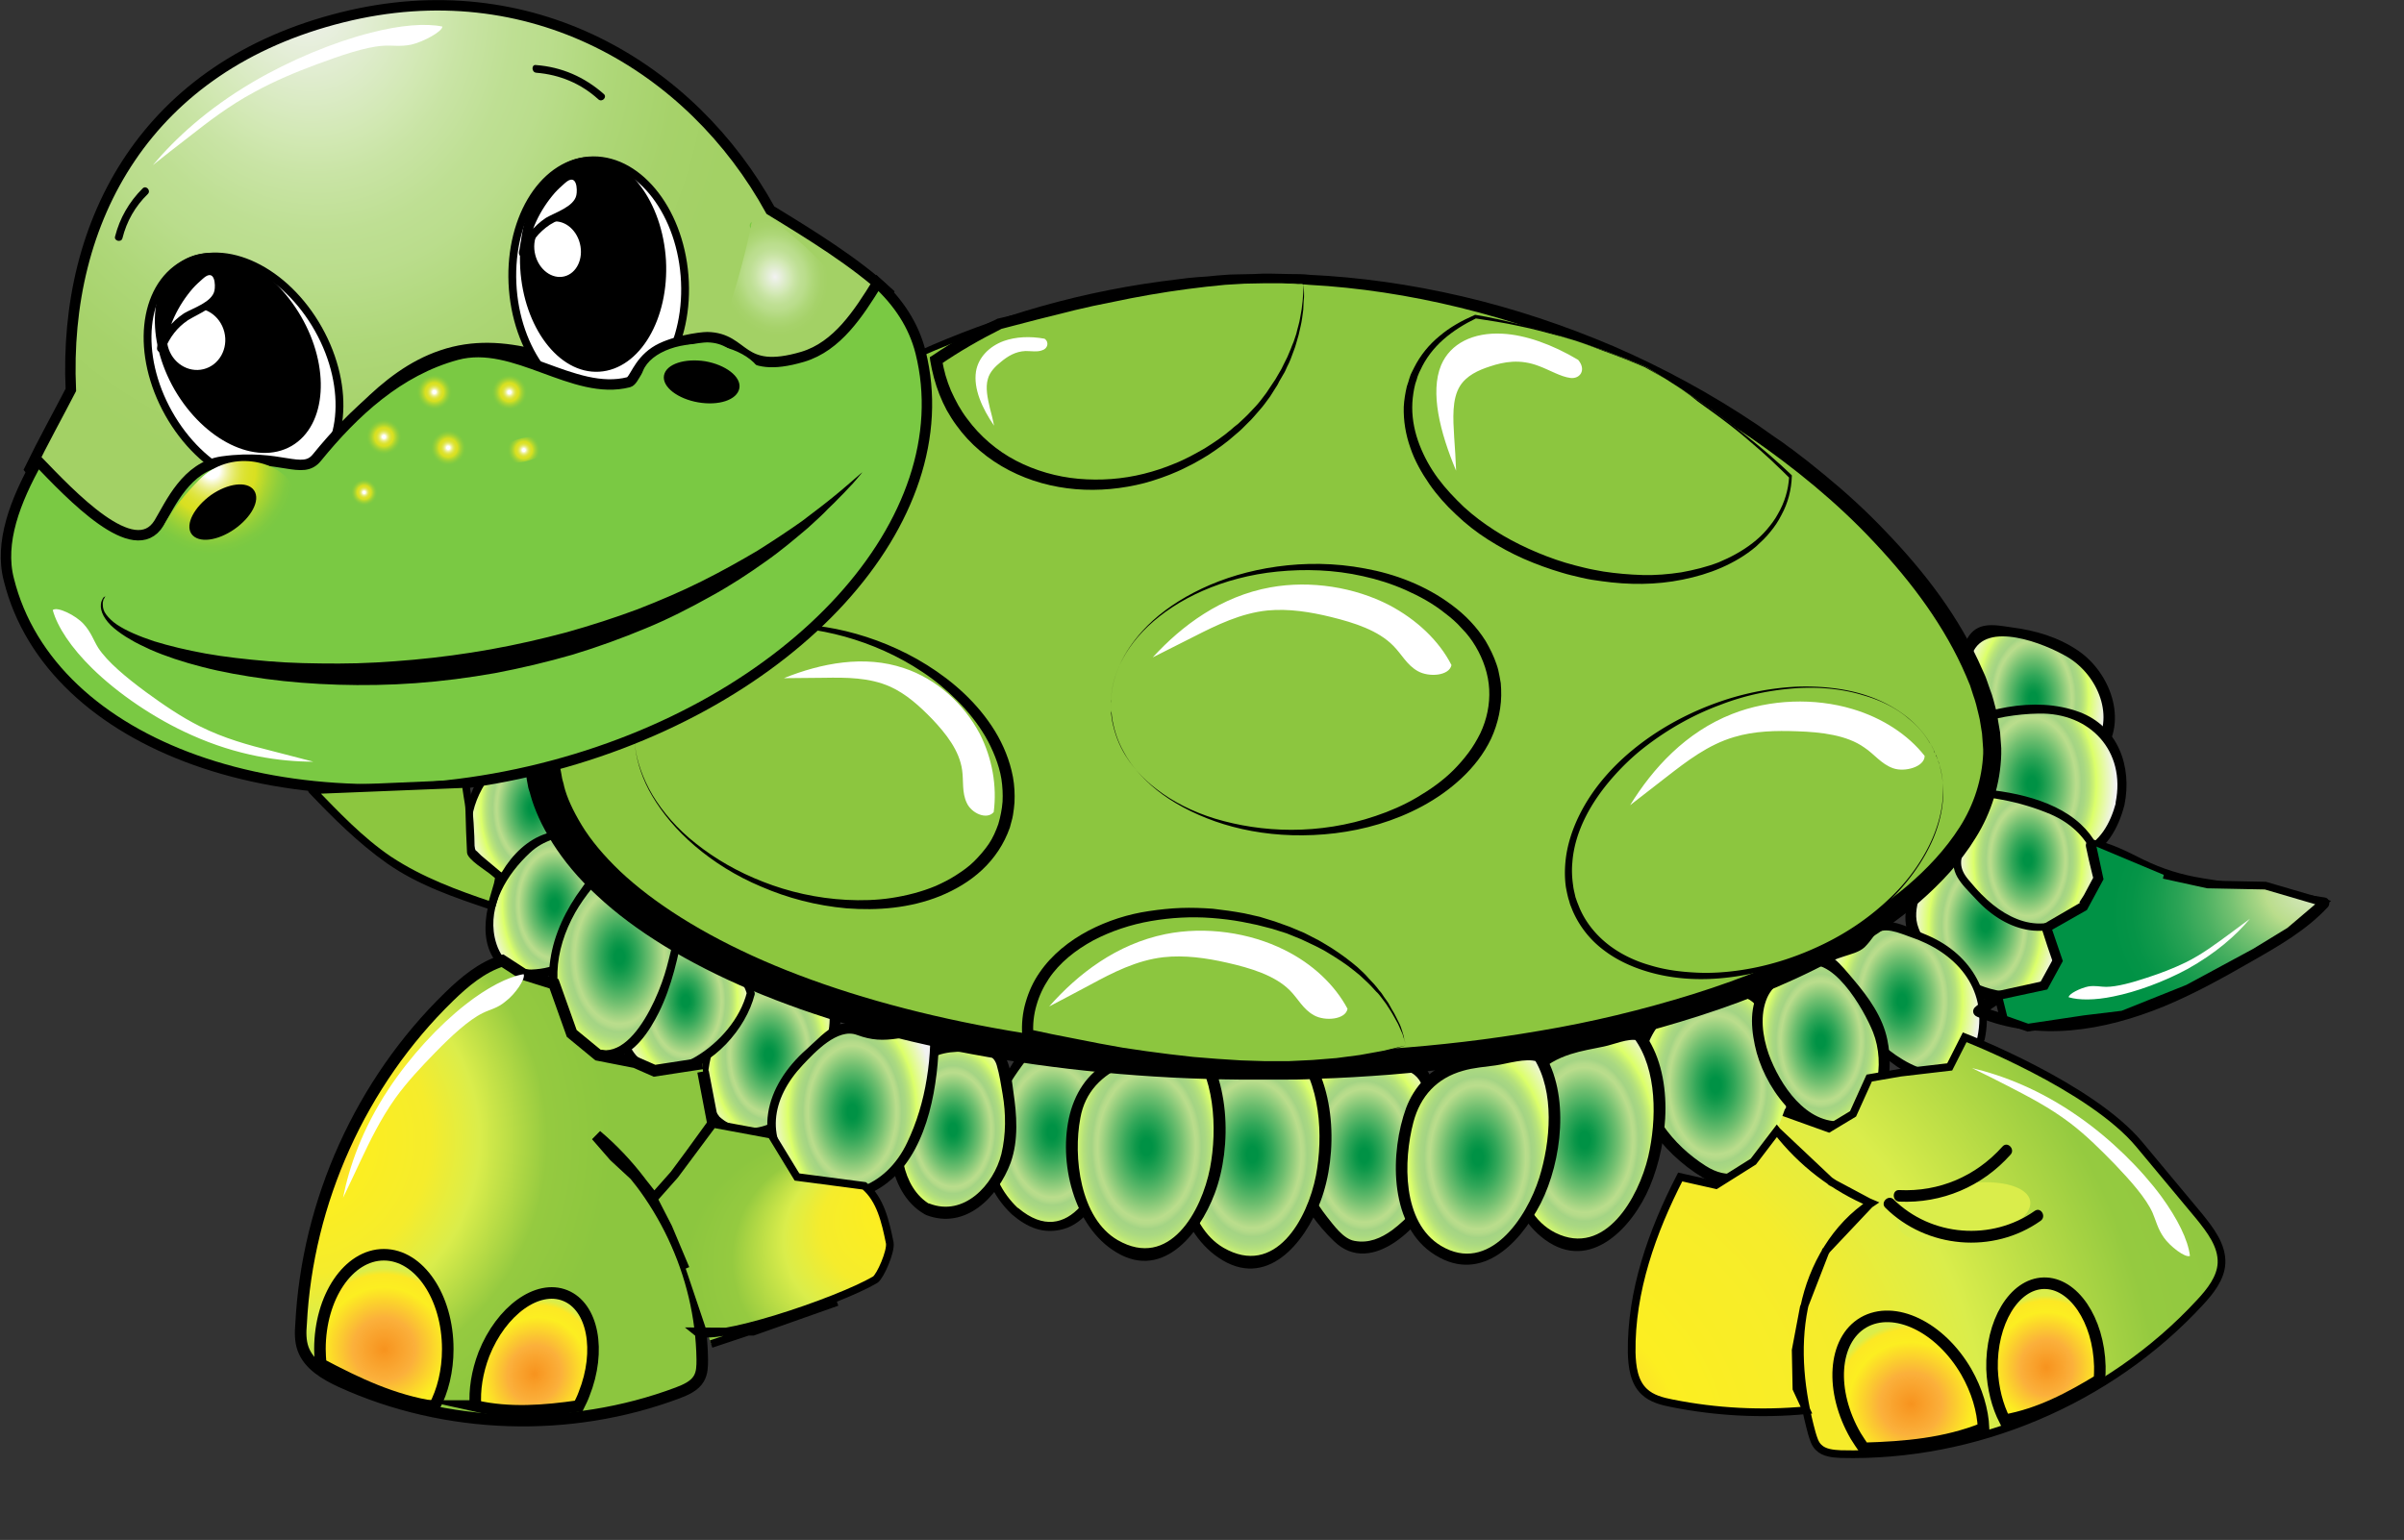 <svg xmlns="http://www.w3.org/2000/svg" viewBox="0 0 624.4 400.1"><rect x="0" y="0" width="624.4" height="400.1" fill="#333333" stroke="none"/><switch><g><radialGradient id="a" cx="273.277" cy="294.138" r="21.328" gradientTransform="matrix(-1 0 0 -1.5 546.555 735.346)" gradientUnits="userSpaceOnUse"><stop offset=".059" stop-color="#009245"/><stop offset=".115" stop-color="#0e984a"/><stop offset=".222" stop-color="#33a759"/><stop offset=".368" stop-color="#70bf70"/><stop offset=".529" stop-color="#badd8c"/><stop offset=".557" stop-color="#b5db8a"/><stop offset=".588" stop-color="#a7d585"/><stop offset=".594" stop-color="#a4d484"/><stop offset=".638" stop-color="#a9d882"/><stop offset=".689" stop-color="#b7e27b"/><stop offset=".743" stop-color="#cef471"/><stop offset=".77" stop-color="#dcff6a"/><stop offset="1" stop-color="#f2f2f2"/></radialGradient><path fill="url(#a)" d="M263.6 314.7c2.4 2.2 5.3 3.8 8.2 4.1 4.7.4 9.3-2.9 12.2-7.5 2.9-4.6 4.4-10.5 5.3-16.3 1.3-8.1 1.5-16.4.8-24.7-4.4-3-9.7 2.5-14.6 1.4-2-.4-4-1.9-5.9-1.1-1 .4-1.8 1.4-2.5 2.4-3.2 4.2-6.4 8.4-8.5 13.5-2.2 5.1-3.2 11.2-1.9 16.9 1.1 4.7 3.7 8.5 6.9 11.3z"/><path d="M262.8 315.5c4 3.4 8.2 5.3 13.5 3.8 5.3-1.5 9.2-7.3 11.1-12.2 2.9-7.5 3.8-15.5 4.2-23.5.2-4.5 0-8.9-.4-13.3-.1-1.4-2-1.7-3.1-1.9-2.2-.5-4.7.6-6.7 1.3-1.6.6-3 1-4.7 1.1-2 .1-3.7-1.4-5.7-1.4-4.7 0-8.3 7.6-10.4 10.9-7.3 11.3-8 25.5 2.2 35.2 1 1 2.6-.6 1.6-1.6-8.7-8.3-8.6-19.5-3.5-29.8 2-4 4.9-7.8 7.7-11.3 2.1-2.7 4.7-.3 6.9 0 1.9.2 3.5-.1 5.3-.6 1.7-.5 3.3-1.2 5-1.6 4.6-1.2 3.6 5.1 3.7 7.3.2 6.2-.4 12.4-1.4 18.5-1.9 11.3-10.4 28.6-23.6 17.5-1.3-.9-2.8.7-1.7 1.6z"/><radialGradient id="b" cx="354.327" cy="300.245" r="21.803" gradientTransform="matrix(-1 0 0 -1.5 708.655 750.611)" gradientUnits="userSpaceOnUse"><stop offset=".059" stop-color="#009245"/><stop offset=".115" stop-color="#0e984a"/><stop offset=".222" stop-color="#33a759"/><stop offset=".368" stop-color="#70bf70"/><stop offset=".529" stop-color="#badd8c"/><stop offset=".557" stop-color="#b5db8a"/><stop offset=".588" stop-color="#a7d585"/><stop offset=".594" stop-color="#a4d484"/><stop offset=".638" stop-color="#a9d882"/><stop offset=".689" stop-color="#b7e27b"/><stop offset=".743" stop-color="#cef471"/><stop offset=".77" stop-color="#dcff6a"/><stop offset="1" stop-color="#f2f2f2"/></radialGradient><path fill="url(#b)" d="M372.3 308.5c2.8-7.8.9-16.6-1-24.7-.7-2.9-1.7-6.2-4.4-7.1-1-.4-2-.3-3-.3-6.3.2-12.5.5-18.8.7-7 3.1-10.7 11.8-10.2 19.8s4.6 15.3 9.4 21.4c1.9 2.4 4.1 4.8 7 5.7 3.7 1.1 7.7-.7 10.9-3 4.5-3.2 8.2-7.4 10.1-12.5z"/><path d="M373.7 308.8c2.3-7.3 1.4-14.6-.2-22-1-4.9-2-10.9-7.7-12-3.5-.7-7.8.2-11.3.3-2.8.1-7.7-.7-10.1.5-5.1 2.5-8.1 6.9-9.9 12.2-4.1 12.2 3.3 26.4 12 34.7 9.9 9.6 23.6-4.7 27.2-13.7.7-1.7-2.1-2.5-2.8-.8-1.9 4.8-5.2 8.5-9.3 11.6-2.9 2.1-6.1 3.5-9.8 2.8-2.9-.5-5.4-4.1-7.1-6.2-6.1-7.8-10-17.6-7.3-27.5 1.2-4.2 4.8-10.1 9.7-10.3 5-.2 10-.4 15.1-.5 7.6-.3 7.8 5.8 9 11.6 1.3 6.3 1.7 12.5-.2 18.6-.7 1.8 2.2 2.5 2.7.7z"/><radialGradient id="c" cx="528.114" cy="181.559" r="18.748" gradientTransform="matrix(-1 0 0 -1.5 1056.229 453.898)" gradientUnits="userSpaceOnUse"><stop offset=".059" stop-color="#009245"/><stop offset=".115" stop-color="#0e984a"/><stop offset=".222" stop-color="#33a759"/><stop offset=".368" stop-color="#70bf70"/><stop offset=".529" stop-color="#badd8c"/><stop offset=".557" stop-color="#b5db8a"/><stop offset=".588" stop-color="#a7d585"/><stop offset=".594" stop-color="#a4d484"/><stop offset=".638" stop-color="#a9d882"/><stop offset=".689" stop-color="#b7e27b"/><stop offset=".743" stop-color="#cef471"/><stop offset=".77" stop-color="#dcff6a"/><stop offset="1" stop-color="#f2f2f2"/></radialGradient><path fill="url(#c)" d="M544.9 195.2c1.7-1.9 2.6-4.4 2.9-7 .8-7.5-3.9-14.8-10.1-18.7-6.1-3.9-13.5-5-20.6-5.6-.9-.1-1.8-.1-2.7.2-1.4.6-2.2 2.2-2.8 3.7-2.1 4.8-4.2 10.1-2.7 15.2.8 2.7 2.5 5.1 4.4 7 5.3 5.4 12.5 8.8 19.9 9.1 4.2.3 8.8-.6 11.7-3.9z"/><path d="M546.2 195.9c6.6-8.7 1.9-21.2-6.5-26.9-5.2-3.5-11-5.2-17.2-6-4.7-.7-9-1.6-11.6 3-6 10.6-4.8 21.5 5.3 28.6 8.2 5.8 21.7 9.7 29.8 1.6 1.3-1.3-.7-3.4-2.1-2.1-6.3 6.3-16.7 3.5-23.6-.3-3.7-2.1-7-5.2-9.2-8.9-2.8-4.7-.7-10.5 1.2-15.1 3.5-8.7 18.8-2.6 24.7.9 7.9 4.7 12.6 15.8 6.7 23.7-1.2 1.6 1.4 3 2.5 1.5z"/><radialGradient id="d" cx="515.674" cy="240.352" r="19.052" gradientTransform="matrix(-1 0 0 -1.5 1031.349 600.88)" gradientUnits="userSpaceOnUse"><stop offset=".059" stop-color="#009245"/><stop offset=".115" stop-color="#0e984a"/><stop offset=".222" stop-color="#33a759"/><stop offset=".368" stop-color="#70bf70"/><stop offset=".529" stop-color="#badd8c"/><stop offset=".557" stop-color="#b5db8a"/><stop offset=".588" stop-color="#a7d585"/><stop offset=".594" stop-color="#a4d484"/><stop offset=".638" stop-color="#a9d882"/><stop offset=".689" stop-color="#b7e27b"/><stop offset=".743" stop-color="#cef471"/><stop offset=".77" stop-color="#dcff6a"/><stop offset="1" stop-color="#f2f2f2"/></radialGradient><path fill="url(#d)" d="M531.1 256.2c1.9-1.7 3-4.1 3.6-6.6 1.6-7.4-2.3-15.2-8-19.8-5.7-4.6-12.9-6.6-19.9-8-.9-.2-1.8-.3-2.7-.1-1.5.4-2.4 2-3.2 3.4-2.6 4.5-5.2 9.6-4.3 14.8.5 2.8 1.9 5.3 3.6 7.5 4.7 6 11.5 10.2 18.8 11.4 4.2.7 8.9.3 12.1-2.6z"/><path d="M532.1 257.2c7.8-8.3 4-20.3-3.3-27.5-4.1-4-9.8-6.2-15.2-7.8-3.7-1.1-9.8-3.6-12.7.4-3.3 4.6-5.8 10.2-6 15.9-.2 5.8 4.4 11.1 8.4 14.7 7.3 6.6 20.3 11.1 28.8 4.3 1.5-1.2-.6-3.2-2.1-2.1-6.7 5.3-16.4 1.4-22.6-2.7-4-2.7-7.4-6.8-9.1-11.3-2-5.2 1.4-10.9 3.8-15.3 3.6-6.5 18.3 1.4 22.5 4.2 7.8 5.2 12.6 17.5 5.5 25.1-1.4 1.4.7 3.5 2 2.1z"/><radialGradient id="e" cx="247.519" cy="293.505" r="18.656" gradientTransform="matrix(-1 0 0 -1.5 495.039 733.762)" gradientUnits="userSpaceOnUse"><stop offset=".059" stop-color="#009245"/><stop offset=".115" stop-color="#0e984a"/><stop offset=".222" stop-color="#33a759"/><stop offset=".368" stop-color="#70bf70"/><stop offset=".529" stop-color="#badd8c"/><stop offset=".557" stop-color="#b5db8a"/><stop offset=".588" stop-color="#a7d585"/><stop offset=".594" stop-color="#a4d484"/><stop offset=".638" stop-color="#a9d882"/><stop offset=".689" stop-color="#b7e27b"/><stop offset=".743" stop-color="#cef471"/><stop offset=".77" stop-color="#dcff6a"/><stop offset="1" stop-color="#f2f2f2"/></radialGradient><path fill="url(#e)" d="M241 314.3c2.2 1.1 4.8 1.2 7.2.7 7-1.6 12-8.6 13.6-16 1.6-7.4.2-15.1-1.5-22.5-.2-.9-.5-1.9-1.1-2.6-1-1.2-2.7-1.5-4.2-1.7-5-.5-10.4-1-14.5 2-2.2 1.6-3.8 4.1-4.9 6.6-3.2 7-3.9 15.3-1.9 22.9 1.1 4.4 3.4 8.7 7.3 10.6z"/><path d="M240.6 315.7c10.2 3.9 18.6-4.7 21.9-13.6 2.1-5.9 1.6-12.5.7-18.5-.7-5-1-11.2-6.7-12.6-4.2-1-10.2-1.2-14.2.6-5.1 2.4-7.6 6.9-9.4 12-3.6 9.9-2.9 26.1 7.3 31.9 1.6.9 3.1-1.6 1.5-2.5-7.8-4.5-8.5-15.9-7.2-23.8.7-4.3 2.3-8.6 5-12.1 3-3.8 8-4 12.5-3.8 2.5.1 6 .2 6.9 3.5.7 2.4 1.1 5 1.5 7.4.9 5.2.9 10.5-.3 15.6-2 8.1-9.8 16.4-18.7 12.9-1.8-.5-2.5 2.3-.8 3z"/><radialGradient id="f" cx="199.731" cy="274.055" r="19.053" gradientTransform="matrix(-1 0 0 -1.5 399.461 685.137)" gradientUnits="userSpaceOnUse"><stop offset=".059" stop-color="#009245"/><stop offset=".115" stop-color="#0e984a"/><stop offset=".222" stop-color="#33a759"/><stop offset=".368" stop-color="#70bf70"/><stop offset=".529" stop-color="#badd8c"/><stop offset=".557" stop-color="#b5db8a"/><stop offset=".588" stop-color="#a7d585"/><stop offset=".594" stop-color="#a4d484"/><stop offset=".638" stop-color="#a9d882"/><stop offset=".689" stop-color="#b7e27b"/><stop offset=".743" stop-color="#cef471"/><stop offset=".77" stop-color="#dcff6a"/><stop offset="1" stop-color="#f2f2f2"/></radialGradient><path fill="url(#f)" d="M185.6 291c1.7 1.9 4 3 6.4 3.5 7.1 1.3 14.2-3.2 18.3-9.4 4.1-6.2 5.6-13.9 6.6-21.4.1-1 .2-1.9-.1-2.8-.5-1.6-2-2.5-3.3-3.2-4.4-2.5-9.3-5-14.2-3.9-2.6.6-4.9 2.3-6.9 4.2-5.5 5.3-9.1 12.7-9.9 20.5-.4 4.3.2 9.3 3.1 12.5z"/><path d="M184.6 292c8.2 7.9 19.7 3.1 25.9-4.7 3.8-4.8 5.6-11 6.8-16.9.8-3.8 2.8-10-1-12.8-4.4-3.2-9.8-5.7-15.3-5.6-5.2 0-10 4.7-12.9 8.6-6.3 8.5-10.7 22.2-3.5 31.4 1.2 1.5 3.2-.6 2.1-2.1-5.3-6.8-2.3-17.2 1.4-24.1 2.1-3.9 5.3-7.3 9-9.7 5.1-3.2 11.2.2 15.7 2.7 6.4 3.5-.3 19.4-2.9 24.1-4.3 7.9-15.5 14.4-23.3 7-1.3-1.2-3.4.8-2 2.1z"/><radialGradient id="g" cx="325.25" cy="299.951" r="24.009" gradientTransform="matrix(-1 0 0 -1.5 650.5 749.876)" gradientUnits="userSpaceOnUse"><stop offset=".059" stop-color="#009245"/><stop offset=".115" stop-color="#0e984a"/><stop offset=".222" stop-color="#33a759"/><stop offset=".368" stop-color="#70bf70"/><stop offset=".529" stop-color="#badd8c"/><stop offset=".557" stop-color="#b5db8a"/><stop offset=".588" stop-color="#a7d585"/><stop offset=".594" stop-color="#a4d484"/><stop offset=".638" stop-color="#a9d882"/><stop offset=".689" stop-color="#b7e27b"/><stop offset=".743" stop-color="#cef471"/><stop offset=".77" stop-color="#dcff6a"/><stop offset="1" stop-color="#f2f2f2"/></radialGradient><path fill="url(#g)" d="M336.9 272c-.6-.3-1.3-.1-2 .1-3.7 1.2-7.3 2.5-11 3.7-4.2 1.4-8.6 2.9-11.9 6.1-5.5 5.4-6.5 14.3-5.6 22.2.8 6.8 2.9 13.8 7.5 18.6 4.6 4.9 12.2 7 17.8 3.6 2.5-1.5 4.4-3.8 6-6.3 8.8-13.7 8.9-33.1.2-47-.3-.3-.6-.8-1-1z"/><path d="M337.3 270.6c-2.9-.4-5.6 1.1-8.3 2-3.8 1.3-7.8 2.4-11.5 4.1-6.1 2.9-9.8 7.2-11.8 13.6-3.6 12 .1 29.2 10.7 36.4 12.5 8.6 22.5-3.7 26.6-14.6 4.6-12.2 4.1-31.1-5.2-41.2-1.3-1.4-3.3.7-2.1 2.1 7.4 8 8 22.4 6.1 32.4-2.2 11.4-10.6 26.5-24 18.8-9.8-5.7-11.6-21.7-9.7-31.7 1.2-6.8 5.6-11.2 11.8-13.8 2.6-1.1 5.3-1.9 7.9-2.7 2.3-.8 6.1-2.9 8.5-2.6 2.1.3 2.8-2.5 1-2.8z"/><radialGradient id="h" cx="297.812" cy="297.949" r="24.009" gradientTransform="matrix(-1 0 0 -1.5 595.624 744.872)" gradientUnits="userSpaceOnUse"><stop offset=".059" stop-color="#009245"/><stop offset=".115" stop-color="#0e984a"/><stop offset=".222" stop-color="#33a759"/><stop offset=".368" stop-color="#70bf70"/><stop offset=".529" stop-color="#badd8c"/><stop offset=".557" stop-color="#b5db8a"/><stop offset=".588" stop-color="#a7d585"/><stop offset=".594" stop-color="#a4d484"/><stop offset=".638" stop-color="#a9d882"/><stop offset=".689" stop-color="#b7e27b"/><stop offset=".743" stop-color="#cef471"/><stop offset=".77" stop-color="#dcff6a"/><stop offset="1" stop-color="#f2f2f2"/></radialGradient><path fill="url(#h)" d="M309.5 270c-.6-.3-1.3-.1-2 .1-3.7 1.2-7.3 2.5-11 3.7-4.2 1.4-8.6 2.9-11.9 6.1-5.5 5.4-6.5 14.3-5.6 22.2.8 6.8 2.9 13.8 7.5 18.6 4.6 4.9 12.2 7 17.8 3.6 2.5-1.5 4.4-3.8 6-6.3 8.8-13.7 8.9-33.1.2-47-.3-.3-.6-.8-1-1z"/><path d="M309.8 268.6c-2.9-.4-5.6 1.1-8.3 2-3.8 1.3-7.8 2.4-11.5 4.1-6.1 2.9-9.8 7.2-11.8 13.6-3.6 12 .1 29.2 10.7 36.4 12.5 8.6 22.5-3.7 26.6-14.6 4.6-12.2 4.1-31.1-5.2-41.2-1.3-1.4-3.3.7-2.1 2.1 7.4 8 8 22.4 6.1 32.4-2.2 11.4-10.6 26.5-24 18.8-9.8-5.7-11.6-21.7-9.7-31.7 1.2-6.8 5.6-11.2 11.8-13.8 2.6-1.1 5.3-1.9 7.9-2.7 2.3-.8 6.1-2.9 8.5-2.6 2.1.3 2.9-2.5 1-2.8z"/><radialGradient id="i" cx="138.337" cy="210.01" r="17.502" gradientTransform="matrix(-1 0 0 -1.5 276.674 525.024)" gradientUnits="userSpaceOnUse"><stop offset=".059" stop-color="#009245"/><stop offset=".115" stop-color="#0e984a"/><stop offset=".222" stop-color="#33a759"/><stop offset=".368" stop-color="#70bf70"/><stop offset=".529" stop-color="#badd8c"/><stop offset=".557" stop-color="#b5db8a"/><stop offset=".588" stop-color="#a7d585"/><stop offset=".594" stop-color="#a4d484"/><stop offset=".638" stop-color="#a9d882"/><stop offset=".689" stop-color="#b7e27b"/><stop offset=".743" stop-color="#cef471"/><stop offset=".77" stop-color="#dcff6a"/><stop offset="1" stop-color="#f2f2f2"/></radialGradient><path fill="url(#i)" d="M155.2 208.2c0-.6-.3-1.1-.6-1.5-1.6-2.4-3.3-4.8-4.9-7.2-1.9-2.8-3.9-5.6-6.5-6.9-4.4-2.2-9.3.6-13.3 4.5-3.4 3.3-6.5 7.7-7.9 13.3-1.3 5.5-.4 12.3 2.9 15.4 1.5 1.3 3.2 1.9 5 2.2 9.7 1.4 20-6.2 25-18.5.2-.5.3-.9.3-1.3z"/><path d="M156.2 207.9c-.5-2.3-2.4-4.2-3.7-6.1-1.7-2.4-3.3-4.8-5.1-7.1-3-3.6-7-4.6-11.3-3.2-9.5 3.1-15.7 15.2-15.7 24.5 0 9.5 6.7 14.2 15.6 12.6 9.3-1.6 18-11.4 20.2-20.3.3-1.3-1.7-1.9-2-.6-1.7 6.9-7.3 13.2-13.2 16.7-2.6 1.6-5.6 2.3-8.7 2.4-5.5.2-8.4-3.3-9.5-8.3-1.8-8.4 3.2-16.5 9.1-22 1.8-1.7 3.8-2.8 6.2-3.6 4.4-1.4 7.5 2.5 9.7 5.5 2 2.7 5.6 6.5 6.4 9.8.3 1.6 2.3 1.1 2-.3z"/><radialGradient id="j" cx="144.014" cy="235.03" r="17.502" gradientTransform="matrix(-1 0 0 -1.5 288.028 587.575)" gradientUnits="userSpaceOnUse"><stop offset=".059" stop-color="#009245"/><stop offset=".115" stop-color="#0e984a"/><stop offset=".222" stop-color="#33a759"/><stop offset=".368" stop-color="#70bf70"/><stop offset=".529" stop-color="#badd8c"/><stop offset=".557" stop-color="#b5db8a"/><stop offset=".588" stop-color="#a7d585"/><stop offset=".594" stop-color="#a4d484"/><stop offset=".638" stop-color="#a9d882"/><stop offset=".689" stop-color="#b7e27b"/><stop offset=".743" stop-color="#cef471"/><stop offset=".77" stop-color="#dcff6a"/><stop offset="1" stop-color="#f2f2f2"/></radialGradient><path fill="url(#j)" d="M160.9 233.2c0-.6-.3-1.1-.6-1.5-1.6-2.4-3.3-4.8-4.9-7.2-1.9-2.8-3.9-5.6-6.5-6.9-4.4-2.2-9.3.6-13.3 4.5-3.4 3.3-6.5 7.7-7.9 13.3-1.3 5.5-.4 12.3 2.9 15.4 1.5 1.3 3.2 1.9 5 2.2 9.7 1.4 20-6.2 25-18.5.1-.4.3-.8.3-1.3z"/><path d="M161.9 233c-.5-2.3-2.4-4.2-3.7-6.1-1.7-2.4-3.3-4.8-5.1-7.1-3-3.6-7-4.6-11.3-3.2-9.5 3.1-15.7 15.2-15.7 24.5 0 9.5 6.7 14.2 15.6 12.6 9.3-1.6 18-11.4 20.2-20.3.3-1.3-1.7-1.9-2-.6-1.7 6.9-7.3 13.2-13.2 16.7-2.6 1.6-5.6 2.3-8.7 2.4-5.5.2-8.4-3.3-9.5-8.3-1.8-8.4 3.2-16.5 9.1-22 1.8-1.7 3.8-2.8 6.2-3.6 4.4-1.4 7.5 2.5 9.7 5.5 2 2.7 5.6 6.5 6.4 9.8.3 1.5 2.3 1 2-.3z"/><radialGradient id="k" cx="178.075" cy="260.051" r="17.502" gradientTransform="matrix(-1 0 0 -1.5 356.15 650.127)" gradientUnits="userSpaceOnUse"><stop offset=".059" stop-color="#009245"/><stop offset=".115" stop-color="#0e984a"/><stop offset=".222" stop-color="#33a759"/><stop offset=".368" stop-color="#70bf70"/><stop offset=".529" stop-color="#badd8c"/><stop offset=".557" stop-color="#b5db8a"/><stop offset=".588" stop-color="#a7d585"/><stop offset=".594" stop-color="#a4d484"/><stop offset=".638" stop-color="#a9d882"/><stop offset=".689" stop-color="#b7e27b"/><stop offset=".743" stop-color="#cef471"/><stop offset=".77" stop-color="#dcff6a"/><stop offset="1" stop-color="#f2f2f2"/></radialGradient><path fill="url(#k)" d="M194.9 258.3c0-.6-.3-1.1-.6-1.5-1.6-2.4-3.3-4.8-4.9-7.2-1.9-2.8-3.9-5.6-6.5-6.9-4.4-2.2-9.3.6-13.3 4.5-3.4 3.3-6.5 7.7-7.9 13.3-1.3 5.5-.4 12.3 2.9 15.4 1.5 1.3 3.2 1.9 5 2.2 9.7 1.4 20-6.2 25-18.5.2-.5.3-.9.3-1.3z"/><path d="M196 258c-.5-2.3-2.4-4.2-3.7-6.1-1.7-2.4-3.3-4.8-5.1-7.1-3-3.6-7-4.6-11.3-3.2-9.5 3.1-15.7 15.2-15.7 24.5 0 9.5 6.7 14.2 15.6 12.6 9.3-1.6 18-11.4 20.2-20.3.3-1.3-1.7-1.9-2-.6-1.7 6.9-7.3 13.2-13.2 16.7-2.6 1.6-5.6 2.3-8.7 2.4-5.5.2-8.4-3.3-9.5-8.3-1.8-8.4 3.2-16.5 9.1-22 1.8-1.7 3.8-2.8 6.2-3.6 4.4-1.4 7.5 2.5 9.7 5.5 2 2.7 5.6 6.5 6.4 9.8.2 1.6 2.3 1 2-.3z"/><radialGradient id="l" cx="527.749" cy="203.72" r="21.681" gradientTransform="matrix(-1 0 0 -1.5 1055.497 509.3)" gradientUnits="userSpaceOnUse"><stop offset=".059" stop-color="#009245"/><stop offset=".115" stop-color="#0e984a"/><stop offset=".222" stop-color="#33a759"/><stop offset=".368" stop-color="#70bf70"/><stop offset=".529" stop-color="#badd8c"/><stop offset=".557" stop-color="#b5db8a"/><stop offset=".588" stop-color="#a7d585"/><stop offset=".594" stop-color="#a4d484"/><stop offset=".638" stop-color="#a9d882"/><stop offset=".689" stop-color="#b7e27b"/><stop offset=".743" stop-color="#cef471"/><stop offset=".77" stop-color="#dcff6a"/><stop offset="1" stop-color="#f2f2f2"/></radialGradient><path fill="url(#l)" d="M550.8 208.8c.8-3.4 1-7.2.1-10.7-1.6-5.6-6-9.9-11-12-4.9-2.1-10.3-2.1-15.4-1.5-7.1.8-14 2.9-20.4 6.1-.7 6 5.8 10.5 7 16.5.5 2.4.1 5.2 1.5 7.2.7 1 1.9 1.6 2.9 2.2 4.7 2.5 9.4 5 14.4 6s10.4.5 14.4-2.6c3.3-2.6 5.4-6.8 6.5-11.2z"/><path d="M551.8 209.1c2-9.9-1.6-20.3-11.7-24.1-11.9-4.4-25.7-.6-36.6 4.7-.4.2-.6.6-.6 1-.2 7 6.3 11.3 7.2 18 .3 2.1.1 4.8 1.6 6.5 2.5 2.6 6.2 4 9.4 5.6 6.2 2.9 12.8 4.5 19.5 2.5 6.4-1.9 9.7-8.3 11.2-14.2.4-1.4-1.8-2-2.2-.6-1.5 5.5-4.1 10.3-9.6 12.6-5.7 2.4-12.4.1-17.7-2.3-2.1-1-4.2-2.1-6.3-3.2-3.2-1.7-3.4-5.3-3.9-8.4-.4-3.3-2.6-6.2-4.3-8.8-1.3-2-2.4-4-2.7-6.4-.2-1.6 6.1-3.1 7.4-3.6 5.4-1.9 11.2-2.9 17-3 13.4-.3 22.7 9.8 20 23.1-.1 1.5 2.1 2.1 2.3.6z"/><radialGradient id="m" cx="494.016" cy="260.103" r="20.446" gradientTransform="matrix(-1 0 0 -1.5 988.032 650.259)" gradientUnits="userSpaceOnUse"><stop offset=".059" stop-color="#009245"/><stop offset=".115" stop-color="#0e984a"/><stop offset=".222" stop-color="#33a759"/><stop offset=".368" stop-color="#70bf70"/><stop offset=".529" stop-color="#badd8c"/><stop offset=".557" stop-color="#b5db8a"/><stop offset=".588" stop-color="#a7d585"/><stop offset=".594" stop-color="#a4d484"/><stop offset=".638" stop-color="#a9d882"/><stop offset=".689" stop-color="#b7e27b"/><stop offset=".743" stop-color="#cef471"/><stop offset=".77" stop-color="#dcff6a"/><stop offset="1" stop-color="#f2f2f2"/></radialGradient><path fill="url(#m)" d="M514.5 269.7c-.7 3-2 5.8-4.1 7.6-3.3 2.9-8.3 3-12.8 1.2s-8.5-5.3-12-9.1c-4.9-5.3-9.3-11.3-12.7-17.8 1.8-4.7 8.4-3.6 11.6-7.1 1.3-1.4 2.1-3.6 3.9-4.1 1-.2 2 .1 3 .4 4.4 1.3 8.9 2.7 13 5.3 4.1 2.6 8 6.5 9.7 11.4 1.4 4.1 1.4 8.4.4 12.2z"/><path d="M513.6 269.5c-4.2 15-18.2 8.3-26.1.6-3.5-3.5-6.6-7.5-9.4-11.6-1.3-1.9-2.4-3.8-3.6-5.8-1.5-2.6 3-3.7 4.4-4.2 1.8-.6 4-1.1 5.4-2.4.9-.9 1.6-1.8 2.4-2.9 2.1-3 7-.6 9.4.2 11.7 3.9 20.2 13.1 17.5 26.1-.3 1.3 1.7 1.8 1.9.5 2.6-12.3-4.1-22.7-15.6-27.3-4-1.6-10.3-5.3-14.1-1.7-.8.7-1.5 2.1-2.1 2.9-1.2 1.6-3.5 2.1-5.3 2.7-1.9.6-3.6 1.3-5.1 2.6-3.8 3.2 2.1 8.9 4 11.7 3.9 5.6 8.5 10.9 13.9 15.1 3.8 3 9.3 5.6 14.2 4.6 5.7-1.2 8.5-5.2 10-10.6.4-1.2-1.5-1.8-1.8-.5z"/><radialGradient id="n" cx="221.355" cy="288.871" r="21.648" gradientTransform="matrix(-1 0 0 -1.5 442.71 722.178)" gradientUnits="userSpaceOnUse"><stop offset=".059" stop-color="#009245"/><stop offset=".115" stop-color="#0e984a"/><stop offset=".222" stop-color="#33a759"/><stop offset=".368" stop-color="#70bf70"/><stop offset=".529" stop-color="#badd8c"/><stop offset=".557" stop-color="#b5db8a"/><stop offset=".588" stop-color="#a7d585"/><stop offset=".594" stop-color="#a4d484"/><stop offset=".638" stop-color="#a9d882"/><stop offset=".689" stop-color="#b7e27b"/><stop offset=".743" stop-color="#cef471"/><stop offset=".77" stop-color="#dcff6a"/><stop offset="1" stop-color="#f2f2f2"/></radialGradient><path fill="url(#n)" d="M206.9 305.8c2.6 2.3 5.7 4.1 9.1 4.7 5.4 1 11.1-1.4 15-5.2 3.9-3.8 6.3-8.8 8.1-14 2.4-7.1 3.7-14.6 3.7-22-4.8-3.3-11.5 1-17.1-.6-2.3-.6-4.4-2.2-6.7-1.7-1.2.3-2.2 1-3.2 1.8-4.1 3.3-8.3 6.7-11.4 11-3.1 4.3-5 9.7-4.1 14.9.7 4.4 3.3 8.2 6.6 11.1z"/><path d="M206.1 306.6c8.1 6.8 17.7 6.7 25.7-.4 9.5-8.5 11.9-24.8 12.1-36.8 0-.4-.2-.8-.6-1-6.1-3.3-12.5 1-18.7-1.2-2.6-.9-4.4-1.8-7.1-.9-2.9 1.1-5.7 4.3-8 6.3-10.8 9.5-14.7 23.4-3.4 34 1.1 1 2.7-.6 1.6-1.6-9.3-8.7-7.4-19.6.8-28.3 3.2-3.4 9.1-9.7 14.1-7.8 3.8 1.4 6.7 1.5 10.7.9 1.6-.2 8.3-1.9 8.3 1.5-.1 3-.4 6-.9 9-.9 5.7-2.6 11.4-5.1 16.6-5.3 11.3-17.6 16.7-27.9 8.1-1.1-.9-2.7.7-1.6 1.6z"/><radialGradient id="o" cx="526.694" cy="223.443" r="18.309" gradientTransform="matrix(-1 0 0 -1.5 1053.389 558.607)" gradientUnits="userSpaceOnUse"><stop offset=".059" stop-color="#009245"/><stop offset=".115" stop-color="#0e984a"/><stop offset=".222" stop-color="#33a759"/><stop offset=".368" stop-color="#70bf70"/><stop offset=".529" stop-color="#badd8c"/><stop offset=".557" stop-color="#b5db8a"/><stop offset=".588" stop-color="#a7d585"/><stop offset=".594" stop-color="#a4d484"/><stop offset=".638" stop-color="#a9d882"/><stop offset=".689" stop-color="#b7e27b"/><stop offset=".743" stop-color="#cef471"/><stop offset=".77" stop-color="#dcff6a"/><stop offset="1" stop-color="#f2f2f2"/></radialGradient><path fill="url(#o)" d="M541.3 235.7c2-2.1 3.5-4.6 4-7.4.8-4.5-1.2-9.2-4.5-12.4s-7.6-5.3-12-6.8c-6.1-2.1-12.5-3.2-18.9-3.3-2.8 3.9.9 9.5-.5 14.1-.5 1.9-1.9 3.6-1.5 5.5.2 1 .9 1.8 1.6 2.6 2.9 3.5 5.8 7 9.5 9.6 3.7 2.6 8.3 4.3 12.8 3.6 3.7-.7 7-2.8 9.5-5.5z"/><path d="M542 236.4c6.3-7.2 5.4-15.8-1.6-22.3-7.7-7.1-20.5-9-30.5-9.4-.3 0-.7.2-.8.5-2.7 5.1.9 10.5-1.1 15.7-2.1 5.8 1.4 8.6 5.3 12.8 8.1 8.8 19.6 11.6 28.7 2.7.9-.9-.5-2.2-1.4-1.4-8.5 8.5-18.4 5-25.9-2.6-1.2-1.2-2.3-2.5-3.4-3.8-2.6-3.1-2.2-5.1-1-8.5.9-2.4.1-5.4-.3-7.8-.5-2.9 0-5.6 3.4-5.4 2.2.1 4.5.5 6.7.9 4.3.8 8.6 2.1 12.6 3.8 9.7 4.2 15.8 14.4 7.9 23.5-.8.8.5 2.2 1.4 1.3z"/><g><radialGradient id="p" cx="160.915" cy="248.591" r="21.909" gradientTransform="matrix(-1 0 0 -1.5 321.83 621.476)" gradientUnits="userSpaceOnUse"><stop offset=".059" stop-color="#009245"/><stop offset=".115" stop-color="#0e984a"/><stop offset=".222" stop-color="#33a759"/><stop offset=".368" stop-color="#70bf70"/><stop offset=".529" stop-color="#badd8c"/><stop offset=".557" stop-color="#b5db8a"/><stop offset=".588" stop-color="#a7d585"/><stop offset=".594" stop-color="#a4d484"/><stop offset=".638" stop-color="#a9d882"/><stop offset=".689" stop-color="#b7e27b"/><stop offset=".743" stop-color="#cef471"/><stop offset=".77" stop-color="#dcff6a"/><stop offset="1" stop-color="#f2f2f2"/></radialGradient><path fill="url(#p)" d="M148.2 268.4c1.9 2.7 4.2 4.8 6.8 5.6 4.2 1.2 8.7-1.6 12-6s5.5-10.3 7.1-16.3c2.3-8.3 3.7-17 4.2-25.8-3.6-3.8-9 1.1-13.3-.7-1.7-.7-3.3-2.6-5.2-2-1 .3-1.8 1.2-2.6 2.1-3.4 3.9-6.9 7.9-9.6 12.9-2.7 5-4.5 11.3-4.1 17.4.4 4.9 2.3 9.4 4.7 12.8z"/><path d="M147.2 268.9c3.1 4.1 6.6 6.9 11.9 6.1 5.7-.9 9.7-7.3 12-11.9 3.4-6.8 5.1-14.7 6.5-22.1.7-3.8 1.1-7.6 1.5-11.5.3-3.2.8-4.5-2.2-6-1.6-.8-3.6-.3-5.3 0-1.5.3-2.9.7-4.4.8-2.2.1-3.8-1.9-5.8-2.4-4.1-1.1-8.3 6.1-10.2 8.7-8.5 11.4-12.2 25.8-4 38.3.8 1.2 2.7.1 1.9-1.1-6.4-9.7-5.2-20.9.3-30.7 2.5-4.4 6-8.4 9.4-12.1 1.7-1.8 7.2 1.9 9.9 1.4 1.9-.3 3.7-.8 5.6-1.1 4.3-.5 2.6 6 2.4 7.9-.7 6.1-1.9 12.1-3.5 18-2.6 9.8-12.6 31.6-24 16.5-.9-1-2.8.1-2 1.2z"/></g><g><radialGradient id="q" cx="445.578" cy="281.952" r="22.665" gradientTransform="matrix(-1 0 0 -1.5 891.155 704.88)" gradientUnits="userSpaceOnUse"><stop offset=".059" stop-color="#009245"/><stop offset=".115" stop-color="#0e984a"/><stop offset=".222" stop-color="#33a759"/><stop offset=".368" stop-color="#70bf70"/><stop offset=".529" stop-color="#badd8c"/><stop offset=".557" stop-color="#b5db8a"/><stop offset=".588" stop-color="#a7d585"/><stop offset=".594" stop-color="#a4d484"/><stop offset=".638" stop-color="#a9d882"/><stop offset=".689" stop-color="#b7e27b"/><stop offset=".743" stop-color="#cef471"/><stop offset=".77" stop-color="#dcff6a"/><stop offset="1" stop-color="#f2f2f2"/></radialGradient><path fill="url(#q)" d="M465.6 286.3c.8-8.3-3.2-16.3-7-23.6-1.4-2.6-3.2-5.5-6-5.7-1-.1-2 .2-3 .6-6 1.9-12 3.9-18 5.8-6 4.9-7.5 14.3-5 21.9s8.2 13.5 14.4 18.1c2.4 1.8 5.2 3.5 8.2 3.5 3.9 0 7.3-2.8 9.8-5.9 3.4-4.1 6-9.2 6.6-14.7z"/><path d="M467 286.3c.4-7.6-2.2-14.4-5.6-21.2-2.2-4.5-4.6-10-10.4-9.5-3.6.3-7.5 2.3-10.9 3.4-2.6.9-7.6 1.4-9.6 3.3-4.3 3.8-6.1 8.9-6.5 14.5-1 12.7 9.6 24.6 20.1 30.2 11.9 6.4 21.6-11 22.9-20.4.2-1.8-2.6-2.6-2.8-.8-.7 5.3-2.9 9.9-6.2 14.1-4.2 5.3-9.2 6.7-15 3-8.5-5.4-15.6-14.4-16-24.7-.2-4.8 1.5-9.4 4.7-12.9 1.5-1.6 5.5-2.2 7.6-2.9 3-1 6-1.9 9-2.9 7.3-2.4 9 3.4 11.6 8.7 2.8 5.7 4.7 11.6 4.4 18.1-.3 1.9 2.6 1.9 2.7 0z"/></g><g><radialGradient id="r" cx="472.935" cy="270.544" r="19.629" gradientTransform="matrix(-1 0 0 -1.5 945.87 676.36)" gradientUnits="userSpaceOnUse"><stop offset=".059" stop-color="#009245"/><stop offset=".115" stop-color="#0e984a"/><stop offset=".222" stop-color="#33a759"/><stop offset=".368" stop-color="#70bf70"/><stop offset=".529" stop-color="#badd8c"/><stop offset=".557" stop-color="#b5db8a"/><stop offset=".588" stop-color="#a7d585"/><stop offset=".594" stop-color="#a4d484"/><stop offset=".638" stop-color="#a9d882"/><stop offset=".689" stop-color="#b7e27b"/><stop offset=".743" stop-color="#cef471"/><stop offset=".77" stop-color="#dcff6a"/><stop offset="1" stop-color="#f2f2f2"/></radialGradient><path fill="url(#r)" d="M478.7 292.7c2.4-.4 4.6-1.8 6.3-3.7 5-5.4 5.5-14.2 2.9-21.3s-7.7-12.7-13.1-17.8c-.7-.6-1.4-1.3-2.3-1.6-1.5-.4-3 .3-4.4 1.1-4.4 2.5-9.2 5.3-11 10.2-1 2.6-1 5.6-.6 8.4 1 7.7 4.8 15.1 10.5 20.1 3.3 3.1 7.5 5.3 11.7 4.6z"/><path d="M479.1 294.1c10.6-2.7 13.1-14.6 11.1-24-1.2-5.9-4.9-11-8.7-15.5-3.2-3.7-6.8-8.9-12.2-7.2-3.9 1.2-8.8 4.8-11.2 8-3.6 4.9-3.5 10.5-2.3 16.2 2.1 10.2 11.2 23.6 22.9 22.6 1.9-.2 1.9-3.1 0-2.9-9.6.9-16.4-9.5-19.3-17.4-1.6-4.6-2.4-10.1-.4-14.7 1.6-3.6 5.5-5.8 8.7-7.7 7.8-4.6 16.5 10.9 18.8 16.7 3.2 8.1 1.5 20.7-8.2 23.2-1.8.4-1 3.2.8 2.7z"/></g><g><radialGradient id="s" cx="411.515" cy="296.188" r="23.71" gradientTransform="matrix(-1 0 0 -1.5 823.03 740.47)" gradientUnits="userSpaceOnUse"><stop offset=".059" stop-color="#009245"/><stop offset=".115" stop-color="#0e984a"/><stop offset=".222" stop-color="#33a759"/><stop offset=".368" stop-color="#70bf70"/><stop offset=".529" stop-color="#badd8c"/><stop offset=".557" stop-color="#b5db8a"/><stop offset=".588" stop-color="#a7d585"/><stop offset=".594" stop-color="#a4d484"/><stop offset=".638" stop-color="#a9d882"/><stop offset=".689" stop-color="#b7e27b"/><stop offset=".743" stop-color="#cef471"/><stop offset=".77" stop-color="#dcff6a"/><stop offset="1" stop-color="#f2f2f2"/></radialGradient><path fill="url(#s)" d="M425.6 269c-.6-.4-1.3-.2-2-.1-3.8.8-7.5 1.7-11.3 2.5-4.4 1-8.9 2-12.4 4.8-6 4.8-7.8 13.5-7.7 21.5.1 6.9 1.5 14 5.6 19.3s11.4 8.3 17.4 5.5c2.6-1.2 4.7-3.3 6.5-5.6 10.1-12.7 12-32 4.8-46.7-.3-.4-.5-.9-.9-1.2z"/><path d="M426 267.6c-2.8-.7-5.7.6-8.4 1.1-4.6 1-9.3 1.9-13.7 3.5-6 2.3-9.5 7.2-11.5 13.1-4.1 11.9-1.7 29.1 8.9 36.8 11.8 8.6 22.8-3.3 27.2-13.8 4.9-11.6 6.5-29.3-1.6-40.1-1.1-1.5-3.6 0-2.5 1.5 6.1 8.2 5.9 21.3 3.7 30.8-2.5 10.6-11.2 26.2-24.1 19.8-11-5.5-11.6-22.5-9.2-32.8 1.6-7.1 6.3-11.4 13.1-13.6 2.8-.9 5.8-1.4 8.7-2 2.5-.5 6.3-2.2 8.7-1.6 1.7.6 2.5-2.2.7-2.7z"/></g><g><radialGradient id="t" cx="383.869" cy="300.684" r="23.485" gradientTransform="matrix(-1 0 0 -1.5 767.738 751.71)" gradientUnits="userSpaceOnUse"><stop offset=".059" stop-color="#009245"/><stop offset=".115" stop-color="#0e984a"/><stop offset=".222" stop-color="#33a759"/><stop offset=".368" stop-color="#70bf70"/><stop offset=".529" stop-color="#badd8c"/><stop offset=".557" stop-color="#b5db8a"/><stop offset=".588" stop-color="#a7d585"/><stop offset=".594" stop-color="#a4d484"/><stop offset=".638" stop-color="#a9d882"/><stop offset=".689" stop-color="#b7e27b"/><stop offset=".743" stop-color="#cef471"/><stop offset=".77" stop-color="#dcff6a"/><stop offset="1" stop-color="#f2f2f2"/></radialGradient><path fill="url(#t)" d="M399.6 274.2c-.6-.4-1.3-.3-2-.3-3.8.5-7.6 1-11.4 1.6-4.4.6-9 1.3-12.7 3.8-6.3 4.3-8.8 12.8-9.2 20.8-.4 6.9.5 14.1 4.2 19.7s10.8 9.2 16.9 6.9c2.7-1 4.9-3 6.9-5.1 11-11.9 14.3-30.9 8.1-46.2-.2-.4-.4-.9-.8-1.2z"/><path d="M400 272.8c-2.6-.9-5.8.2-8.5.5-4.7.6-9.4 1.1-13.9 2.4-5.9 1.7-10.3 6.6-12.4 12.2-4.1 11.3-4.5 29.5 6.4 37.4 12.3 8.8 22.9-1.6 28.6-12.7 5.5-10.9 7.6-28.3.7-39.1-1-1.6-3.5-.1-2.5 1.5 5.5 8.7 4.3 21.7 1.4 31-3.3 10.5-13.1 25.1-25.5 17.7-10.2-6.1-9.8-22.2-7.2-32.1 1.8-6.8 6.1-11.5 12.9-13.4 2.7-.8 5.7-1 8.5-1.4 2.9-.4 7.9-2 10.7-1 1.8.5 2.6-2.4.8-3z"/></g><g><path fill="#8CC63F" d="M140.6 195.2c0 45.2 84.3 81.9 188.4 81.9s188.4-36.7 188.4-81.9S433.1 72.4 329 72.4 140.6 150 140.6 195.2z"/><path d="M145.2 195s0 .9.1 2.6c0 .4 0 .9.1 1.5.1.5.2.9.3 1.4.1.5.2 1.1.3 1.7.1.6.4 1.3.5 2 .7 2.9 2.3 6.4 4.6 10.2 2.3 3.8 5.7 7.9 10 12 8.7 8.2 21.4 16.3 37.2 23.2 15.8 6.9 34.7 12.6 55.7 16.7s44.2 6.7 68.8 7.1c1.5 0 3.1 0 4.6.1H332.1c3.1 0 6.3 0 9.5-.1 6.3-.1 12.7-.4 19.1-.9 12.9-.9 26-2.4 39.3-4.7 13.2-2.2 26.5-5.4 39.7-9.5 13.1-4.1 26.1-9.3 38.3-16.2 6.1-3.5 11.9-7.3 17.2-11.8 5.3-4.5 10.1-9.6 13.8-15.4 3.7-5.8 5.8-12.4 6.1-19.1v-.6-.5l-.1-1.4c-.1-.9-.1-1.8-.2-2.7l-.4-2.5-.2-1.2c-.1-.4-.2-.8-.3-1.3-.4-1.7-.8-3.4-1.4-5l-.8-2.5c-.3-.8-.7-1.6-1-2.4-5.5-12.9-14.2-24.5-23.9-34.8-9.7-10.4-20.8-19.4-32.4-27.4-11.7-7.9-23.9-14.8-36.6-20.4-12.7-5.6-25.6-10-38.7-13.2-13.1-3.2-26.2-5.2-39.1-5.9-1.6-.2-3.2-.1-4.8-.2-1.6 0-3.2-.1-4.8-.1h-4.8c-1.6 0-3.2.1-4.8.1-1.6 0-3.2.2-4.7.2-1.6.1-3.1.2-4.7.3-1.6.1-3.1.3-4.7.4-1.5.2-3.1.3-4.6.5-24.5 3-47.1 10.1-66.7 19.1-19.6 9-36.4 19.9-49.9 31.1-6.8 5.6-12.7 11.3-17.9 16.9-5.2 5.6-9.5 11.1-13.1 16.3-3.6 5.2-6.3 10.2-8.4 14.6-.5 1.1-1 2.2-1.4 3.2-.5 1-.8 2.1-1.1 3.1-.3 1-.7 1.9-.9 2.8-.2.9-.5 1.8-.7 2.6-.5 1.6-.6 3.1-.9 4.4l-.3 1.8c0 .5-.1 1-.1 1.5-.1 1.7-.2 2.6-.2 2.6l4.7-.2zm-4.6.2s0-.9.1-2.6c0-.4 0-.9.1-1.5 0-.5.2-1.1.3-1.8.2-1.3.3-2.8.8-4.4.2-.8.4-1.7.7-2.6.2-.9.6-1.8.9-2.8.4-1 .7-2 1.1-3.1.4-1 .9-2.1 1.4-3.3 2-4.5 4.7-9.5 8.2-14.7 3.5-5.2 7.8-10.8 12.9-16.5 5.1-5.6 11.1-11.4 17.8-17.1 13.4-11.4 30.2-22.5 49.8-31.8 19.6-9.3 42.3-16.6 67-19.9 1.5-.2 3.1-.4 4.7-.6 1.6-.2 3.1-.4 4.7-.5 1.6-.1 3.2-.2 4.8-.4 1.6-.1 3.2-.3 4.8-.3 1.6 0 3.2-.1 4.8-.1l2.4-.1h2.4c1.6 0 3.2.1 4.9.1 1.6 0 3.3 0 4.9.2 13.1.6 26.4 2.5 39.7 5.6 13.3 3.1 26.5 7.5 39.4 13 12.9 5.6 25.4 12.4 37.3 20.4l4.4 3.1 2.2 1.5c.7.5 1.4 1.1 2.2 1.6l4.3 3.3 4.2 3.4c5.6 4.6 11 9.5 16 14.8 10.1 10.5 19.2 22.3 25.1 35.9.4.9.8 1.7 1.1 2.6l.9 2.6c.7 1.7 1.1 3.6 1.6 5.4.1.5.3.9.3 1.4l.2 1.4.5 2.9c.1.9.1 1.8.2 2.7l.1 1.4v1.5c-.2 7.7-2.6 15.3-6.6 21.7-3.9 6.4-9.1 11.9-14.6 16.7-5.6 4.8-11.6 8.9-17.9 12.6-12.5 7.2-25.8 12.7-39.2 17-13.4 4.3-26.9 7.7-40.4 10.1-13.4 2.5-26.8 4.1-39.9 5.2-6.5.5-13 .9-19.5 1.1-3.2.2-6.4.2-9.5.2h-9.5c-25-.2-48.7-2.6-70.2-6.6-21.5-4-41-9.7-57.5-16.7s-30.2-15.4-39.9-24.5c-9.9-9-15.3-18.9-17.3-26.1-.2-.9-.6-1.7-.7-2.6-.2-.9-.3-1.7-.4-2.4-.1-.7-.3-1.5-.3-2.1 0-.5-.1-1-.1-1.5-.1-1.7-.2-2.6-.2-2.6l4.5-.2z"/></g><g><radialGradient id="u" cx="218.04" cy="208.363" r="94.191" fx="187.081" fy="119.405" gradientTransform="rotate(18.377 190.423 227.818)" gradientUnits="userSpaceOnUse"><stop offset=".064" stop-color="#fbb03b"/><stop offset=".217" stop-color="#fcee21"/><stop offset=".428" stop-color="#f5ec2c"/><stop offset=".584" stop-color="#daed4b"/><stop offset=".797" stop-color="#95ca40"/><stop offset="1" stop-color="#8cc63f"/></radialGradient><path fill="url(#u)" d="M166 183c-6 18.1 10.4 39.7 36.6 48.4s52.3 1.1 58.3-16.9-10.4-39.7-36.6-48.4S172 165 166 183z"/><path d="M166 183s-.1.3-.2.7c-.1.2-.2.5-.3.9-.1.4-.2.8-.3 1.3-.4 1.9-.7 4.8-.2 8.4.5 3.6 1.9 7.9 4.5 12.3 2.6 4.3 6.4 8.8 11.3 12.6 4.9 3.9 10.7 7.3 17.4 9.9 6.6 2.6 14 4.3 21.7 4.7 3.8.2 7.8.1 11.7-.5 3.9-.6 7.8-1.6 11.4-3.1 1.8-.8 3.6-1.7 5.3-2.8 1.7-1.1 3.3-2.2 4.7-3.6 1.4-1.4 2.7-2.9 3.8-4.5 1.1-1.6 1.9-3.5 2.5-5.2l.4-1.5c.1-.5.2-.9.3-1.4.2-.9.3-1.9.4-2.9.1-2 0-3.9-.3-5.9-.3-1.9-.9-3.9-1.6-5.7-.7-1.8-1.6-3.7-2.6-5.4-2-3.4-4.5-6.5-7.3-9.3-2.8-2.8-5.8-5.3-9-7.4-6.4-4.3-13.4-7.3-20.2-9.2-6.9-1.9-13.6-2.7-19.9-2.5-6.2.2-11.9 1.5-16.6 3.4-4.7 1.9-8.4 4.5-11 7.1-2.6 2.6-4 5.1-4.9 6.9-.2.4-.4.8-.5 1.2l-.3.9c-.1.4-.2.6-.2.6zm0 0s.1-.2.3-.7c.1-.2.2-.5.3-.9.2-.3.3-.7.5-1.2.8-1.8 2.3-4.3 4.9-6.9 2.5-2.6 6.2-5.3 10.9-7.3s10.4-3.4 16.7-3.8c6.3-.4 13.2.1 20.2 1.8s14.3 4.6 21 8.8c6.7 4.2 13.1 9.8 17.6 17.1 2.2 3.6 3.9 7.7 4.7 12 .4 2.2.5 4.4.4 6.6-.1 1.1-.2 2.2-.4 3.3-.1.5-.2 1.1-.4 1.7l-.4 1.5c-1.5 4.3-4 8-7.2 11s-7 5.2-10.9 6.8c-7.9 3.2-16.4 3.8-24.3 3.2-7.9-.7-15.4-2.7-22.1-5.6-6.7-2.8-12.5-6.5-17.3-10.6-4.8-4.1-8.5-8.6-11.1-13-2.6-4.4-3.9-8.7-4.4-12.4-.5-3.6-.1-6.5.2-8.5.1-.5.2-.9.3-1.3.1-.4.2-.7.3-.9.1-.4.2-.7.2-.7z"/></g><g><radialGradient id="v" cx="330.582" cy="169.839" r="94.191" fx="299.623" fy="80.881" gradientTransform="rotate(-3.097 831.565 -252.87) scale(1)" gradientUnits="userSpaceOnUse"><stop offset=".064" stop-color="#fbb03b"/><stop offset=".217" stop-color="#fcee21"/><stop offset=".428" stop-color="#f5ec2c"/><stop offset=".584" stop-color="#daed4b"/><stop offset=".797" stop-color="#95ca40"/><stop offset="1" stop-color="#8cc63f"/></radialGradient><path fill="url(#v)" d="M288.5 184.5c1 19 24.2 33.2 51.8 31.7 27.6-1.5 49.1-18.1 48-37.1s-24.2-33.2-51.8-31.7c-27.5 1.5-49 18.1-48 37.1z"/><path d="M288.5 184.5s0 .3.1.8c0 .3.1.6.1.9.1.4.1.8.2 1.3.4 1.9 1.1 4.7 2.9 7.9 1.8 3.2 4.7 6.7 8.7 9.7 4 3.1 9.2 5.8 15.1 7.6 6 1.8 12.7 2.9 19.8 2.9 7.1 0 14.6-1.1 21.9-3.6 3.6-1.2 7.3-2.8 10.7-4.8 3.4-2 6.7-4.3 9.5-7.1 1.4-1.4 2.7-2.9 3.9-4.5 1.2-1.6 2.2-3.3 3.1-5.1 1.7-3.6 2.5-7.5 2.3-11.4-.2-3.9-1.5-7.7-3.5-11.1-1-1.7-2.2-3.3-3.6-4.7-1.3-1.5-2.8-2.8-4.4-4-3.1-2.5-6.6-4.4-10.2-6-3.6-1.6-7.4-2.8-11.1-3.6-7.5-1.7-15.1-1.9-22.2-1.2s-13.7 2.5-19.4 5c-5.7 2.5-10.5 5.7-14.2 9.2-3.7 3.5-6.2 7.3-7.6 10.6-1.5 3.4-1.9 6.2-2 8.2 0 .5-.1.9-.1 1.3V184.5zm0 0v-.8-.9c0-.4 0-.8.1-1.3.1-1.9.5-4.8 2-8.2 1.4-3.4 3.9-7.2 7.5-10.8 3.6-3.6 8.4-6.9 14.1-9.6 5.7-2.7 12.3-4.7 19.5-5.7 7.2-1 14.9-1 22.8.5 7.8 1.4 15.8 4.4 22.6 9.5 3.4 2.5 6.5 5.7 8.8 9.4 1.1 1.9 2.1 3.9 2.8 6 .4 1.1.6 2.1.8 3.2.1.6.2 1.1.3 1.7l.1 1.6c.2 4.4-.8 8.9-2.6 12.8-1.9 4-4.6 7.4-7.7 10.3-6.2 5.8-13.8 9.6-21.4 11.9-7.6 2.3-15.3 3.1-22.6 2.9-7.2-.2-14-1.5-20-3.6-5.9-2.1-11.1-4.9-15.1-8.1-4-3.2-6.9-6.7-8.6-9.9-1.8-3.2-2.5-6-2.9-8-.1-.5-.1-.9-.2-1.3 0-.4-.1-.7-.1-.9-.2-.4-.2-.7-.2-.7z"/></g><g><radialGradient id="w" cx="297.491" cy="86.425" r="94.191" fx="266.531" fy="-2.533" gradientTransform="matrix(.373 1.18 -1.039 .263 291.147 -282.203)" gradientUnits="userSpaceOnUse"><stop offset=".064" stop-color="#fbb03b"/><stop offset=".217" stop-color="#fcee21"/><stop offset=".428" stop-color="#f5ec2c"/><stop offset=".584" stop-color="#daed4b"/><stop offset=".797" stop-color="#95ca40"/><stop offset="1" stop-color="#8cc63f"/></radialGradient><path fill="url(#w)" d="M338.2 73.8c-26.4-2.3-53 4-78.6 10.4-5.7 2.8-11.1 5.9-16.3 9.4.6 3.6 1.7 7.2 3.3 10.6 10.4 21.2 38.5 28.2 62.8 15.6 18.7-9.7 29.8-28.2 29.1-45.8-.1-.1-.2-.2-.3-.2z"/><path d="M338.2 73.8l-5-.2h-5l-5 .1-5 .3-4.9.5-4.9.6-4.9.7-4.9.8-4.9.9-4.9 1-4.9 1-4.8 1.1-9.6 2.4-9.6 2.5.3-.1c-5.6 2.8-11 5.9-16.1 9.4l.6-1.4c.4 2.8 1.2 5.5 2.3 8.1.3.6.6 1.3.9 1.9l1 1.9c.4.6.7 1.2 1.1 1.8.4.6.8 1.2 1.2 1.7 3.3 4.5 7.7 8.3 12.7 10.9 5 2.6 10.6 4.2 16.2 4.7 5.7.5 11.4.1 17-1.3 2.8-.7 5.5-1.6 8.1-2.7 1.3-.5 2.7-1.2 3.9-1.8 1.3-.7 2.6-1.4 3.8-2.1 2.4-1.5 4.8-3.1 7-5 .5-.5 1.1-.9 1.7-1.4l1.6-1.5c1.1-1 2-2.1 3-3.1 1-1.1 1.8-2.2 2.7-3.4l1.2-1.8 1.2-1.8 1.1-1.9c.4-.6.7-1.3 1-1.9.7-1.3 1.3-2.6 1.8-3.9.3-.7.5-1.4.8-2 .2-.7.5-1.4.7-2.1.3-1.4.8-2.8 1-4.2.6-2.8.8-5.8.9-8.7h-.4zm0 0l.4.1.1 2.2v1.1l-.1 1.1-.1 2.2c-.1.7-.2 1.5-.3 2.2-.2 1.5-.6 2.9-.9 4.3l-.6 2.1c-.2.7-.4 1.4-.7 2.1-.5 1.4-1 2.8-1.7 4.1-.3.7-.6 1.4-1 2l-1.1 1.9c-.3.7-.7 1.3-1.1 1.9l-1.2 1.9c-.9 1.2-1.7 2.4-2.7 3.5-1 1.1-1.9 2.3-3 3.3l-1.6 1.6c-.5.5-1.1 1-1.7 1.5-2.2 2-4.6 3.7-7.2 5.4-1.3.8-2.5 1.5-3.8 2.2-1.4.7-2.7 1.4-4.1 2-2.7 1.2-5.6 2.2-8.5 3-5.8 1.5-11.9 2.1-17.9 1.6-6-.5-11.9-2.1-17.3-4.9-5.4-2.8-10.2-6.8-13.7-11.7-.4-.6-.9-1.2-1.3-1.9s-.8-1.3-1.2-2l-1-2-.9-2.1c-1.1-2.8-1.9-5.8-2.4-8.8l-.1-.9.8-.5c5.3-3.6 10.8-6.7 16.6-9.4l.1-.1h.1l9.7-2.3c3.2-.8 6.5-1.5 9.7-2.2l4.9-1 4.9-.9 4.9-.9 4.9-.8 5-.7 5-.5 5-.4 5-.2 5-.1 5 .1 5 .3 5.1.6z"/></g><g><radialGradient id="x" cx="324.156" cy="73.472" r="94.191" fx="293.197" fy="-15.486" gradientTransform="rotate(-169.235 322.824 164.808)" gradientUnits="userSpaceOnUse"><stop offset=".064" stop-color="#fbb03b"/><stop offset=".217" stop-color="#fcee21"/><stop offset=".428" stop-color="#f5ec2c"/><stop offset=".584" stop-color="#daed4b"/><stop offset=".797" stop-color="#95ca40"/><stop offset="1" stop-color="#8cc63f"/></radialGradient><path fill="url(#x)" d="M365.2 271.6c-3.3-15.2-20.2-29-42.5-33.2-27.1-5.2-52 5.8-55.5 24.5-.4 2-.5 4-.4 6 32 6.7 66.7 11.9 98.4 2.7z"/><path d="M365.2 271.6l-.6-1.9c-.1-.3-.2-.6-.3-1l-.4-.9c-.3-.6-.5-1.2-.8-1.8l-1-1.8c-.3-.6-.7-1.2-1-1.7l-1.1-1.7-1.2-1.6c-.4-.5-.8-1.1-1.3-1.5-.9-1-1.8-2-2.8-2.9-.5-.5-1-.9-1.5-1.4l-1.6-1.3c-2.1-1.7-4.3-3.1-6.6-4.5-1.1-.7-2.3-1.3-3.5-1.9l-3.6-1.7-3.7-1.5-3.8-1.2-3.9-1-3.9-.8c-2.7-.5-5.3-.8-7.9-1-5.3-.4-10.6-.1-15.8.8-5.2.9-10.3 2.6-14.9 5-4.6 2.5-8.8 5.8-11.6 10-1.4 2.1-2.5 4.4-3.2 6.9-.7 2.4-1 5-.8 7.5l-1.2-1.3 6.1 1.3 6.1 1.2 6.1 1.2 6.1 1.1 6.1.9 6.1.8 6.1.7 6.2.5 6.2.4 6.2.2h6.2l6.2-.3 6.2-.5 6.1-.8 6.1-1.1 5.9-1.4zm0 0l-6 1.8-6.1 1.4-6.1 1.1-6.2.8c-2.1.2-4.1.4-6.2.5l-6.2.3h-6.2l-6.2-.2-6.2-.4-6.2-.6-6.2-.7-6.2-.9-6.2-1-6.1-1.1c-4.1-.8-8.2-1.6-12.2-2.4l-1.1-.2-.1-1.1c-.2-2.8.1-5.8.9-8.5.8-2.8 2-5.4 3.6-7.7 3.2-4.7 7.8-8.3 12.7-10.9 5-2.6 10.3-4.3 15.8-5.1 2.7-.4 5.5-.7 8.2-.8 2.8-.1 5.5 0 8.3.2 2.7.3 5.5.7 8.2 1.2l4 .9 3.9 1.2 3.9 1.4 3.8 1.6 3.7 1.9c1.2.7 2.4 1.4 3.5 2.1 2.3 1.5 4.5 3.1 6.6 4.9l1.5 1.4c.5.5 1 1 1.4 1.5 1 1 1.9 2 2.7 3.1.5.5.9 1.1 1.2 1.6l1.2 1.7 1 1.8c.4.6.7 1.2 1 1.8l.9 1.8c.3.6.5 1.3.7 1.9l.3 1c.1.3.2.7.2 1l.5 1.7z"/></g><g><radialGradient id="y" cx="267.042" cy="185.968" r="94.191" fx="236.082" fy="97.01" gradientTransform="matrix(.564 .827 .839 -.564 141.467 120.275)" gradientUnits="userSpaceOnUse"><stop offset=".064" stop-color="#fbb03b"/><stop offset=".217" stop-color="#fcee21"/><stop offset=".428" stop-color="#f5ec2c"/><stop offset=".584" stop-color="#daed4b"/><stop offset=".797" stop-color="#95ca40"/><stop offset="1" stop-color="#8cc63f"/></radialGradient><path fill="url(#y)" d="M502.6 195.7c7.6 17.4-7.2 40.7-32.9 51.9-25.8 11.2-52.8 6.1-60.4-11.3-7.6-17.4 7.2-40.7 32.9-51.9 25.7-11.2 52.8-6.1 60.4 11.3z"/><path d="M502.6 195.7s.1.2.3.7c.1.2.2.5.4.9.1.4.2.8.4 1.3.5 1.9 1.2 4.8 1 8.5-.2 3.7-1.2 8.2-3.5 12.8-2.3 4.7-5.7 9.4-10.2 13.9-4.5 4.5-10.1 8.7-16.6 12.1-6.5 3.4-13.8 6.1-21.7 7.5-7.9 1.4-16.4 1.5-24.6-.9-4.1-1.2-8.1-3-11.5-5.6a25.4 25.4 0 01-8.1-10.2l-.6-1.5c-.2-.5-.3-1.1-.5-1.6-.3-1.1-.5-2.1-.7-3.2-.3-2.2-.3-4.4-.1-6.5.4-4.3 1.8-8.5 3.7-12.3 3.8-7.6 9.7-13.8 16.1-18.6 6.4-4.8 13.4-8.3 20.3-10.7 6.9-2.4 13.8-3.6 20.1-3.9 6.4-.2 12.2.5 17.1 2 4.9 1.5 8.9 3.8 11.8 6.2 2.9 2.4 4.6 4.8 5.6 6.5.2.4.5.8.6 1.1.2.3.3.6.4.9.1.4.3.6.3.6zm0 0s-.1-.2-.3-.7c-.1-.2-.3-.5-.4-.9-.2-.3-.4-.7-.7-1.1-1-1.7-2.7-4.1-5.6-6.4-2.8-2.4-6.8-4.6-11.8-6-4.9-1.5-10.8-2.2-17.1-1.8-6.3.4-13.1 1.7-19.8 4.3-6.8 2.5-13.5 6.2-19.7 11-3.1 2.4-6 5.2-8.6 8.2-2.6 3-5 6.4-6.8 10-1.8 3.6-3.1 7.6-3.4 11.7-.2 2-.1 4.1.2 6.1.1 1 .4 2 .6 3 .2.5.3.9.5 1.4l.6 1.5c1.6 3.7 4.2 6.9 7.4 9.4s7 4.3 10.9 5.4c3.9 1.2 7.9 1.7 12 1.9 4 .2 8-.1 11.9-.7 7.8-1.2 15-3.7 21.5-6.9s12.1-7.2 16.7-11.6c4.6-4.3 8-9.1 10.3-13.7 2.3-4.6 3.4-9 3.6-12.7.3-3.7-.3-6.6-.9-8.5-.1-.5-.3-.9-.4-1.3-.1-.4-.3-.6-.3-.9-.3-.4-.4-.7-.4-.7z"/></g><g><radialGradient id="z" cx="255.714" cy="121.654" r="94.191" fx="224.755" fy="32.696" gradientTransform="matrix(-.113 .994 1.007 .121 302.928 -144.611)" gradientUnits="userSpaceOnUse"><stop offset=".064" stop-color="#fbb03b"/><stop offset=".217" stop-color="#fcee21"/><stop offset=".428" stop-color="#f5ec2c"/><stop offset=".584" stop-color="#daed4b"/><stop offset=".797" stop-color="#95ca40"/><stop offset="1" stop-color="#8cc63f"/></radialGradient><path fill="url(#z)" d="M432.7 98.5c-1.7-1.1-3.4-2.1-5.2-3.2-14.3-5.9-28.7-10.6-44.2-13.1-8.1 3.6-14 9.4-16.4 16.9-5.7 18.2 11.5 39.7 38.3 48 26.8 8.3 53.1.4 58.8-17.8.6-1.9.9-3.8 1-5.7-9.6-9.5-20.9-18-32.3-25.1z"/><path d="M432.7 98.5l-5.2-3.2c-3.6-1.5-7.2-2.8-10.8-4.2-3.6-1.3-7.3-2.5-11-3.6-1.8-.5-3.7-1-5.6-1.5-1.9-.5-3.7-.9-5.6-1.3-1.9-.4-3.8-.8-5.7-1.1l-5.7-.9h.3c-3.1 1.5-6 3.3-8.5 5.5s-4.6 4.9-6 8c-.2.4-.4.8-.5 1.1-.2.4-.3.8-.4 1.2-.1.4-.3.8-.4 1.2l-.3 1.3c-.3 1.6-.5 3.2-.5 4.9 0 3.3.7 6.6 1.9 9.7 1.2 3.1 2.8 6 4.8 8.7 2 2.7 4.3 5.1 6.7 7.4 2.5 2.3 5.2 4.3 8 6.1 2.8 1.8 5.8 3.4 8.9 4.8 3.1 1.4 6.2 2.6 9.5 3.6.8.2 1.7.5 2.5.7l2.4.6c1.6.4 3.3.7 5 1 3.3.5 6.7.8 10.1.9 3.4.1 6.8-.2 10.1-.7 3.3-.6 6.6-1.4 9.7-2.6 3.1-1.3 6.1-2.9 8.8-5 1.3-1 2.6-2.2 3.7-3.5 1.1-1.3 2.1-2.6 2.9-4.1 1.7-2.9 2.7-6.2 2.9-9.6l.1.3c-1.2-1.2-2.4-2.4-3.7-3.6-1.2-1.2-2.5-2.3-3.8-3.5-2.6-2.3-5.2-4.5-7.9-6.6-2.7-2.1-5.5-4.1-8.3-6.1-2.6-2.2-5.5-4.1-8.4-5.9zm0 0c2.9 1.8 5.8 3.7 8.6 5.6 2.8 1.9 5.6 4 8.3 6 2.7 2.1 5.4 4.2 8 6.4 1.3 1.1 2.6 2.2 3.9 3.4 1.3 1.1 2.5 2.3 3.8 3.5l.1.1v.2c-.1 3.5-1 7-2.7 10.1-.8 1.6-1.8 3.1-2.9 4.4-1.1 1.4-2.4 2.6-3.7 3.8-2.7 2.3-5.8 4.1-9 5.5-3.2 1.4-6.6 2.4-10.1 3.1-6.9 1.4-14 1.4-21 .4-1.7-.2-3.5-.5-5.2-.9-1.7-.4-3.5-.8-5.1-1.3-3.4-1-6.7-2.2-9.9-3.6s-6.3-3.1-9.3-5c-3-1.9-5.8-4.1-8.3-6.5-2.6-2.4-5-5.1-7-8-2-2.9-3.8-6.1-4.9-9.4-1.2-3.4-1.8-7-1.7-10.6.1-1.8.4-3.6.8-5.3l.4-1.2c.1-.5.3-.9.4-1.3.1-.4.3-.8.5-1.2l.6-1.2c1.6-3.2 3.9-6 6.6-8.2 2.7-2.3 5.8-4 9-5.4l.2-.1h.1c1.9.3 3.8.7 5.7 1.1 1.9.4 3.8.9 5.6 1.3 1.9.5 3.7 1 5.6 1.5 1.9.5 3.7 1.1 5.5 1.7 1.8.6 3.7 1.2 5.5 1.8 1.8.6 3.6 1.3 5.4 2 3.6 1.3 7.2 2.7 10.7 4.2l5.5 3.1z"/></g><g><path d="M87.2 174.8c7.8-5.2 10.5-15.4 6.4-23.8-.6-1.2-2.3-.1-1.8 1 3.6 7.4 1.2 16.4-5.6 21-1.1.8-.1 2.6 1 1.8z"/><radialGradient id="A" cx="-50.319" cy="9.949" r="201.772" gradientTransform="matrix(.655 -.163 .19 .76 110.022 -17.154)" gradientUnits="userSpaceOnUse"><stop offset="0" stop-color="#f2f2f2"/><stop offset=".246" stop-color="#d1e8b2"/><stop offset=".299" stop-color="#c9e4a5"/><stop offset=".396" stop-color="#bedf93"/><stop offset=".465" stop-color="#badd8c"/><stop offset=".585" stop-color="#aed778"/><stop offset=".71" stop-color="#a6d26a"/><stop offset=".818" stop-color="#a3d165"/></radialGradient><path fill="url(#A)" stroke="#000" stroke-width="2.705" stroke-miterlimit="10" d="M39.6 143c15.2 1.8 27.7-6.9 38-18.2 11.3-12.4 21.7-27.3 37.2-32.5 16.2-5.5 32 2.2 48.3 8.4 8 3.1 16.5 5.8 24.6 4.7 7.9-1.1 15.8-2.5 22.8-6.6 8.9-5.1 15.4-13.1 20.2-22.8-8.9-8.1-19.8-14.8-30.6-21.4C179.6 17.3 137.7-7.7 88.9 4.5c-50.6 12.6-72.5 52.4-70.5 96.8-3.3 6.4-7.2 13.4-10.7 20.6 8.7 11 19.8 19.7 31.9 21.1z"/><path fill="#FFF" stroke="#000" stroke-width="2.029" stroke-miterlimit="10" d="M133.2 75.2c1.4 17.5 12.6 30.9 24.9 29.9 12.3-1 21.1-16 19.7-33.5s-12.6-30.9-24.9-29.9c-12.3 1-21.1 16-19.7 33.5zM43.8 107.4c8.6 15.3 24.2 22.8 35 16.8s12.5-23.4 3.9-38.7-24.2-22.8-35-16.8c-10.8 6.1-12.5 23.4-3.9 38.7z"/><radialGradient id="B" cx="20.091" cy="150.59" r="139.258" fx="-119.03" fy="156.767" gradientTransform="matrix(-.642 .206 -.165 -.516 194.257 186.618)" gradientUnits="userSpaceOnUse"><stop offset=".075" stop-color="#fff"/><stop offset=".102" stop-color="#f9fadb"/><stop offset=".144" stop-color="#f1f3aa"/><stop offset=".188" stop-color="#e9ed80"/><stop offset=".232" stop-color="#e3e85e"/><stop offset=".276" stop-color="#dfe543"/><stop offset=".322" stop-color="#dce230"/><stop offset=".368" stop-color="#dae125"/><stop offset=".417" stop-color="#d9e021"/><stop offset=".459" stop-color="#c7dc27"/><stop offset=".552" stop-color="#a6d433"/><stop offset=".641" stop-color="#8ece3c"/><stop offset=".723" stop-color="#7fca41"/><stop offset=".791" stop-color="#7ac943"/></radialGradient><path fill="url(#B)" stroke="#000" stroke-width="2.705" stroke-miterlimit="10" d="M208.5 92.7c-16.6 4.9-14.7-4.9-24.8-5.1-1.9 0-9.6 1.1-13.6 3.8-4.5 3-5.3 7.5-6.8 7.9-14.4 3.7-29.6-11.2-44.7-7.1-15.1 4.1-26.7 14.9-36.3 26.7-3.8 4.7-9.3-1.1-24.5 1-9.4 1.3-13.6 11.2-16.5 16-6.4 10.4-23-7.4-31.5-16.2-5.9 10.5-10 21.3-7.5 30.9C13.1 194 75 216 140.5 199.7S250 135 239.1 91.5c-1.8-7.1-5.8-13-11.2-18-4.9 7.9-10.4 16.5-19.4 19.2z"/><radialGradient id="C" cx="-129.086" cy="127.756" r="40.155" gradientTransform="matrix(.655 -.163 .164 .658 118.596 17.2)" gradientUnits="userSpaceOnUse"><stop offset=".075" stop-color="#fff"/><stop offset=".102" stop-color="#f9fadb"/><stop offset=".144" stop-color="#f1f3aa"/><stop offset=".188" stop-color="#e9ed80"/><stop offset=".232" stop-color="#e3e85e"/><stop offset=".276" stop-color="#dfe543"/><stop offset=".322" stop-color="#dce230"/><stop offset=".368" stop-color="#dae125"/><stop offset=".417" stop-color="#d9e021"/><stop offset=".459" stop-color="#c7dc27"/><stop offset=".552" stop-color="#a6d433"/><stop offset=".641" stop-color="#8ece3c"/><stop offset=".723" stop-color="#7fca41"/><stop offset=".791" stop-color="#7ac943"/></radialGradient><path fill="url(#C)" d="M40.9 145.7c2.6 6.7 14.2 6.8 23.8 1.3s14.5-15 11-21.2-16-9.1-23.8-1.3c-7.1 7.1-13.1 16-11 21.2z"/><path stroke="#000" stroke-width=".687" stroke-miterlimit="10" d="M50 138.5c1.6 2.3 6.4 1.7 10.7-1.3s6.6-7.3 5-9.6c-1.6-2.3-6.4-1.7-10.7 1.3-4.3 3.1-6.5 7.4-5 9.6z"/><radialGradient id="D" cx="60.864" cy="141.634" r="40.26" fx="46.309" fy="104.097" gradientTransform="matrix(.655 -.163 .164 .658 118.596 17.2)" gradientUnits="userSpaceOnUse"><stop offset=".075" stop-color="#fff"/><stop offset=".102" stop-color="#f9fadb"/><stop offset=".144" stop-color="#f1f3aa"/><stop offset=".188" stop-color="#e9ed80"/><stop offset=".232" stop-color="#e3e85e"/><stop offset=".276" stop-color="#dfe543"/><stop offset=".322" stop-color="#dce230"/><stop offset=".368" stop-color="#dae125"/><stop offset=".417" stop-color="#d9e021"/><stop offset=".459" stop-color="#c7dc27"/><stop offset=".552" stop-color="#a6d433"/><stop offset=".641" stop-color="#8ece3c"/><stop offset=".723" stop-color="#7fca41"/><stop offset=".791" stop-color="#7ac943"/></radialGradient><path fill="url(#D)" d="M166.6 98.2c-.2 5.3 6.7 9.9 15.4 10.3 8.7.4 16-3.5 16.3-8.8.2-5.3-6.7-9.9-15.4-10.3-8.7-.4-16 3.6-16.3 8.8z"/><path stroke="#000" stroke-width=".687" stroke-miterlimit="10" d="M172.8 97.6c-.5 2.7 3.4 5.7 8.6 6.6 5.2.9 9.8-.6 10.3-3.4.5-2.7-3.4-5.7-8.6-6.6-5.2-.8-9.8.7-10.3 3.4z"/><path stroke="#000" stroke-width="1.757" stroke-miterlimit="10" d="M46.1 100.8c7.5 12.9 20.5 19.3 29.2 14.3 8.6-5 9.6-19.6 2.1-32.5S56.8 63.3 48.2 68.3s-9.5 19.6-2.1 32.5zM136 69.7c.9 14.9 9.7 26.6 19.6 26s17.3-13.1 16.5-28c-.9-14.9-9.7-26.6-19.6-26s-17.4 13.1-16.5 28z"/><ellipse transform="scale(-1) rotate(-14.017 -716.157 414.504)" fill="#FFF" stroke="#000" stroke-width=".676" stroke-miterlimit="10" cx="51" cy="88" rx="7.9" ry="8.4"/><ellipse transform="scale(-1) rotate(-14.017 -526.48 1177.933)" fill="#FFF" stroke="#000" stroke-width=".437" stroke-miterlimit="10" cx="144.8" cy="64.7" rx="6.2" ry="7.5"/><path fill="#FFF" d="M142.2 57.5c2.6-1.6 5.7-2.6 7.6-5 1.9-2.4 1-7.1-2.1-7.1-6.5 4.8-10.9 12.2-12 20.2 1.2-3.3 3.6-6.2 6.5-8.1z"/><path d="M142.8 58.4c3.3-2 7.3-3.3 8.8-7.1.8-2.1-.1-6.3-2.8-6.7-3.1-.5-6.3 4-7.9 6.3-3.2 4.4-5.3 9.2-6.1 14.6-.2 1.3 1.5 1.8 2 .5 1.2-3.3 3.2-5.7 6-7.6 1.1-.7.1-2.5-1-1.8-3.3 2.2-5.5 5.1-7 8.7.7.2 1.3.4 2 .5.9-5.9 3.4-11.2 7.3-15.7.8-.9 1.7-1.7 2.6-2.5 3.2-2.9 3.3 1.8 3 3.1-.6 3-5.5 4.5-7.9 5.9-1.2.7-.2 2.5 1 1.8z"/><path fill="#FFF" d="M48.3 82.4c2.6-1.6 5.7-2.6 7.6-5 1.9-2.4 1-7.1-2.1-7.1-6.5 4.8-10.9 12.2-12 20.2 1.2-3.4 3.5-6.3 6.5-8.1z"/><path d="M48.8 83.2c3.3-2 7.3-3.3 8.8-7.1.8-2.1-.1-6.3-2.8-6.7-3.1-.5-6.3 4-7.9 6.3-3.2 4.4-5.3 9.2-6.1 14.6-.2 1.3 1.5 1.8 2 .5 1.3-3.2 3.2-5.7 6-7.6 1.1-.7.1-2.5-1-1.8-3.3 2.2-5.5 5.1-7 8.7.7.2 1.3.4 2 .5.9-5.9 3.4-11.2 7.3-15.7.8-.9 1.7-1.7 2.6-2.5 3.2-2.9 3.3 1.8 3 3.1-.6 3-5.5 4.5-7.9 5.9-1.1.7-.1 2.5 1 1.8zM31.8 61.9c1.1-4.4 3.3-8.3 6.6-11.5.9-.9-.5-2.4-1.4-1.4-3.5 3.5-5.9 7.7-7.1 12.4-.4 1.2 1.6 1.7 1.9.5zM139.3 18.9c6.1.5 11.6 2.8 16.1 6.9 1 .9 2.4-.6 1.4-1.4-5-4.4-10.9-7-17.6-7.5-1.2-.2-1.2 1.9.1 2zM27.4 154.8l-.3.6c0 .1-.1.2-.2.3 0 .1-.1.3-.1.4 0 .1-.1.3-.1.5v.5c0 .8.2 1.7.9 2.6.7.9 1.6 1.8 2.8 2.6 2.4 1.6 5.7 3 9.6 4.3 3.9 1.2 8.4 2.3 13.4 3.2 5 .9 10.5 1.5 16.3 2 5.8.5 11.9.6 18.3.6 6.3 0 12.9-.4 19.5-1s13.3-1.5 20-2.7c6.7-1.2 13.2-2.7 19.6-4.4 6.4-1.8 12.6-3.8 18.5-6 5.9-2.3 11.5-4.7 16.7-7.3 5.2-2.6 10-5.3 14.4-7.9 4.3-2.7 8.2-5.3 11.6-7.7 3.3-2.5 6.2-4.7 8.5-6.6 1.2-1 2.2-1.8 3.1-2.6.9-.8 1.6-1.4 2.2-1.9 1.2-1.1 1.9-1.6 1.9-1.6s-.6.7-1.6 1.9c-.5.6-1.2 1.4-2 2.2-.8.9-1.7 1.8-2.8 2.9-1 1.1-2.3 2.2-3.5 3.5-1.3 1.3-2.8 2.6-4.3 4-3.2 2.7-6.8 5.8-11.1 8.8-4.2 3-8.9 6.1-14.2 9-5.2 2.9-10.8 5.8-16.9 8.3-6 2.5-12.3 4.8-18.9 6.8-6.6 1.9-13.3 3.5-20.2 4.8-6.8 1.2-13.7 2.1-20.6 2.6-6.8.5-13.6.6-20.1.4-6.5-.2-12.8-.7-18.7-1.5-5.9-.8-11.5-1.8-16.5-3.1-5.1-1.3-9.6-2.8-13.5-4.5-1.9-.9-3.7-1.7-5.3-2.7-1.6-.9-3-1.9-4.2-2.9-1.2-1-2.1-2.1-2.7-3.2-.6-1.1-.8-2.2-.7-3 0-.2.1-.4.1-.6.1-.2.1-.3.2-.5.1-.1.1-.3.2-.4.1-.1.1-.2.2-.3.4-.2.5-.4.5-.4z"/><radialGradient id="E" cx="-10.642" cy="148.92" r="7.852" gradientTransform="matrix(.655 -.163 .164 .658 118.596 17.2)" gradientUnits="userSpaceOnUse"><stop offset=".075" stop-color="#fff"/><stop offset=".102" stop-color="#f9fadb"/><stop offset=".144" stop-color="#f1f3aa"/><stop offset=".188" stop-color="#e9ed80"/><stop offset=".232" stop-color="#e3e85e"/><stop offset=".276" stop-color="#dfe543"/><stop offset=".322" stop-color="#dce230"/><stop offset=".368" stop-color="#dae125"/><stop offset=".417" stop-color="#d9e021"/><stop offset=".459" stop-color="#c7dc27"/><stop offset=".552" stop-color="#a6d433"/><stop offset=".641" stop-color="#8ece3c"/><stop offset=".723" stop-color="#7fca41"/><stop offset=".791" stop-color="#7ac943"/></radialGradient><path fill="url(#E)" d="M129.4 118.5c.4 1.6 3.7 2.2 7.4 1.3 3.7-.9 6.3-3 5.9-4.6s-3.7-2.2-7.4-1.3c-3.6.9-6.3 3-5.9 4.6z"/><radialGradient id="F" cx="-10.642" cy="126.088" r="8.518" gradientTransform="matrix(.655 -.163 .164 .658 118.596 17.2)" gradientUnits="userSpaceOnUse"><stop offset=".075" stop-color="#fff"/><stop offset=".102" stop-color="#f9fadb"/><stop offset=".144" stop-color="#f1f3aa"/><stop offset=".188" stop-color="#e9ed80"/><stop offset=".232" stop-color="#e3e85e"/><stop offset=".276" stop-color="#dfe543"/><stop offset=".322" stop-color="#dce230"/><stop offset=".368" stop-color="#dae125"/><stop offset=".417" stop-color="#d9e021"/><stop offset=".459" stop-color="#c7dc27"/><stop offset=".552" stop-color="#a6d433"/><stop offset=".641" stop-color="#8ece3c"/><stop offset=".723" stop-color="#7fca41"/><stop offset=".791" stop-color="#7ac943"/></radialGradient><path fill="url(#F)" d="M125.7 103.5c.6 2.4 4 3.5 7.7 2.6 3.7-.9 6.2-3.6 5.6-5.9-.6-2.4-4-3.5-7.7-2.6-3.7.9-6.2 3.6-5.6 5.9z"/><radialGradient id="G" cx="-38.642" cy="141.088" r="8.518" gradientTransform="matrix(.655 -.163 .164 .658 118.596 17.2)" gradientUnits="userSpaceOnUse"><stop offset=".075" stop-color="#fff"/><stop offset=".102" stop-color="#f9fadb"/><stop offset=".144" stop-color="#f1f3aa"/><stop offset=".188" stop-color="#e9ed80"/><stop offset=".232" stop-color="#e3e85e"/><stop offset=".276" stop-color="#dfe543"/><stop offset=".322" stop-color="#dce230"/><stop offset=".368" stop-color="#dae125"/><stop offset=".417" stop-color="#d9e021"/><stop offset=".459" stop-color="#c7dc27"/><stop offset=".552" stop-color="#a6d433"/><stop offset=".641" stop-color="#8ece3c"/><stop offset=".723" stop-color="#7fca41"/><stop offset=".791" stop-color="#7ac943"/></radialGradient><path fill="url(#G)" d="M109.8 118c.6 2.4 4 3.5 7.7 2.6 3.7-.9 6.2-3.6 5.6-5.9s-4-3.5-7.7-2.6c-3.7.9-6.2 3.5-5.6 5.9z"/><radialGradient id="H" cx="-74.186" cy="149.894" r="6.37" gradientTransform="matrix(.655 -.163 .164 .658 118.596 17.2)" gradientUnits="userSpaceOnUse"><stop offset=".075" stop-color="#fff"/><stop offset=".102" stop-color="#f9fadb"/><stop offset=".144" stop-color="#f1f3aa"/><stop offset=".188" stop-color="#e9ed80"/><stop offset=".232" stop-color="#e3e85e"/><stop offset=".276" stop-color="#dfe543"/><stop offset=".322" stop-color="#dce230"/><stop offset=".368" stop-color="#dae125"/><stop offset=".417" stop-color="#d9e021"/><stop offset=".459" stop-color="#c7dc27"/><stop offset=".552" stop-color="#a6d433"/><stop offset=".641" stop-color="#8ece3c"/><stop offset=".723" stop-color="#7fca41"/><stop offset=".791" stop-color="#7ac943"/></radialGradient><path fill="url(#H)" d="M89.6 129.2c.4 1.7 3 2.6 5.8 1.9 2.8-.7 4.7-2.6 4.2-4.4-.4-1.7-3-2.6-5.8-1.9-2.7.7-4.6 2.6-4.2 4.4z"/><radialGradient id="I" cx="-61.642" cy="131.088" r="8.518" gradientTransform="matrix(.655 -.163 .164 .658 118.596 17.2)" gradientUnits="userSpaceOnUse"><stop offset=".075" stop-color="#fff"/><stop offset=".102" stop-color="#f9fadb"/><stop offset=".144" stop-color="#f1f3aa"/><stop offset=".188" stop-color="#e9ed80"/><stop offset=".232" stop-color="#e3e85e"/><stop offset=".276" stop-color="#dfe543"/><stop offset=".322" stop-color="#dce230"/><stop offset=".368" stop-color="#dae125"/><stop offset=".417" stop-color="#d9e021"/><stop offset=".459" stop-color="#c7dc27"/><stop offset=".552" stop-color="#a6d433"/><stop offset=".641" stop-color="#8ece3c"/><stop offset=".723" stop-color="#7fca41"/><stop offset=".791" stop-color="#7ac943"/></radialGradient><path fill="url(#I)" d="M93.1 115.2c.6 2.4 4 3.5 7.7 2.6 3.7-.9 6.2-3.6 5.6-5.9-.6-2.4-4-3.5-7.7-2.6s-6.2 3.5-5.6 5.9z"/><radialGradient id="J" cx="-38.642" cy="119.088" r="8.518" gradientTransform="matrix(.655 -.163 .164 .658 118.596 17.2)" gradientUnits="userSpaceOnUse"><stop offset=".075" stop-color="#fff"/><stop offset=".102" stop-color="#f9fadb"/><stop offset=".144" stop-color="#f1f3aa"/><stop offset=".188" stop-color="#e9ed80"/><stop offset=".232" stop-color="#e3e85e"/><stop offset=".276" stop-color="#dfe543"/><stop offset=".322" stop-color="#dce230"/><stop offset=".368" stop-color="#dae125"/><stop offset=".417" stop-color="#d9e021"/><stop offset=".459" stop-color="#c7dc27"/><stop offset=".552" stop-color="#a6d433"/><stop offset=".641" stop-color="#8ece3c"/><stop offset=".723" stop-color="#7fca41"/><stop offset=".791" stop-color="#7ac943"/></radialGradient><path fill="url(#J)" d="M106.2 103.5c.6 2.4 4 3.5 7.7 2.6s6.2-3.6 5.6-5.9c-.6-2.4-4-3.5-7.7-2.6-3.7.9-6.2 3.5-5.6 5.9z"/><radialGradient id="K" cx="206.677" cy="85.922" r=".998" gradientUnits="userSpaceOnUse"><stop offset=".075" stop-color="#fff"/><stop offset=".102" stop-color="#f9fadb"/><stop offset=".144" stop-color="#f1f3aa"/><stop offset=".188" stop-color="#e9ed80"/><stop offset=".232" stop-color="#e3e85e"/><stop offset=".276" stop-color="#dfe543"/><stop offset=".322" stop-color="#dce230"/><stop offset=".368" stop-color="#dae125"/><stop offset=".417" stop-color="#d9e021"/><stop offset=".459" stop-color="#c7dc27"/><stop offset=".552" stop-color="#a6d433"/><stop offset=".641" stop-color="#8ece3c"/><stop offset=".723" stop-color="#7fca41"/><stop offset=".791" stop-color="#7ac943"/></radialGradient><path fill="url(#K)" d="M206.7 86.9c1.3 0 1.3-2 0-2s-1.3 2 0 2z"/><radialGradient id="L" cx="205.854" cy="79.839" r=".998" gradientUnits="userSpaceOnUse"><stop offset=".075" stop-color="#fff"/><stop offset=".102" stop-color="#f9fadb"/><stop offset=".144" stop-color="#f1f3aa"/><stop offset=".188" stop-color="#e9ed80"/><stop offset=".232" stop-color="#e3e85e"/><stop offset=".276" stop-color="#dfe543"/><stop offset=".322" stop-color="#dce230"/><stop offset=".368" stop-color="#dae125"/><stop offset=".417" stop-color="#d9e021"/><stop offset=".459" stop-color="#c7dc27"/><stop offset=".552" stop-color="#a6d433"/><stop offset=".641" stop-color="#8ece3c"/><stop offset=".723" stop-color="#7fca41"/><stop offset=".791" stop-color="#7ac943"/></radialGradient><path fill="url(#L)" d="M205.9 80.9c1.3 0 1.3-2 0-2s-1.4 2 0 2z"/><g><radialGradient id="M" cx="205.685" cy="73.593" r=".998" gradientUnits="userSpaceOnUse"><stop offset=".075" stop-color="#fff"/><stop offset=".102" stop-color="#f9fadb"/><stop offset=".144" stop-color="#f1f3aa"/><stop offset=".188" stop-color="#e9ed80"/><stop offset=".232" stop-color="#e3e85e"/><stop offset=".276" stop-color="#dfe543"/><stop offset=".322" stop-color="#dce230"/><stop offset=".368" stop-color="#dae125"/><stop offset=".417" stop-color="#d9e021"/><stop offset=".459" stop-color="#c7dc27"/><stop offset=".552" stop-color="#a6d433"/><stop offset=".641" stop-color="#8ece3c"/><stop offset=".723" stop-color="#7fca41"/><stop offset=".791" stop-color="#7ac943"/></radialGradient><path fill="url(#M)" d="M205.7 74.6c1.3 0 1.3-2 0-2s-1.3 2 0 2z"/></g><g><radialGradient id="N" cx="204.208" cy="67.673" r=".998" gradientUnits="userSpaceOnUse"><stop offset=".075" stop-color="#fff"/><stop offset=".102" stop-color="#f9fadb"/><stop offset=".144" stop-color="#f1f3aa"/><stop offset=".188" stop-color="#e9ed80"/><stop offset=".232" stop-color="#e3e85e"/><stop offset=".276" stop-color="#dfe543"/><stop offset=".322" stop-color="#dce230"/><stop offset=".368" stop-color="#dae125"/><stop offset=".417" stop-color="#d9e021"/><stop offset=".459" stop-color="#c7dc27"/><stop offset=".552" stop-color="#a6d433"/><stop offset=".641" stop-color="#8ece3c"/><stop offset=".723" stop-color="#7fca41"/><stop offset=".791" stop-color="#7ac943"/></radialGradient><path fill="url(#N)" d="M204.2 68.7c1.3 0 1.3-2 0-2s-1.3 2 0 2z"/></g><g><radialGradient id="O" cx="198.984" cy="85.746" r=".998" gradientUnits="userSpaceOnUse"><stop offset=".075" stop-color="#fff"/><stop offset=".102" stop-color="#f9fadb"/><stop offset=".144" stop-color="#f1f3aa"/><stop offset=".188" stop-color="#e9ed80"/><stop offset=".232" stop-color="#e3e85e"/><stop offset=".276" stop-color="#dfe543"/><stop offset=".322" stop-color="#dce230"/><stop offset=".368" stop-color="#dae125"/><stop offset=".417" stop-color="#d9e021"/><stop offset=".459" stop-color="#c7dc27"/><stop offset=".552" stop-color="#a6d433"/><stop offset=".641" stop-color="#8ece3c"/><stop offset=".723" stop-color="#7fca41"/><stop offset=".791" stop-color="#7ac943"/></radialGradient><path fill="url(#O)" d="M199 86.8c1.3 0 1.3-2 0-2-1.3-.1-1.3 2 0 2z"/></g><g><radialGradient id="P" cx="200.449" cy="74.9" r=".998" gradientUnits="userSpaceOnUse"><stop offset=".075" stop-color="#fff"/><stop offset=".102" stop-color="#f9fadb"/><stop offset=".144" stop-color="#f1f3aa"/><stop offset=".188" stop-color="#e9ed80"/><stop offset=".232" stop-color="#e3e85e"/><stop offset=".276" stop-color="#dfe543"/><stop offset=".322" stop-color="#dce230"/><stop offset=".368" stop-color="#dae125"/><stop offset=".417" stop-color="#d9e021"/><stop offset=".459" stop-color="#c7dc27"/><stop offset=".552" stop-color="#a6d433"/><stop offset=".641" stop-color="#8ece3c"/><stop offset=".723" stop-color="#7fca41"/><stop offset=".791" stop-color="#7ac943"/></radialGradient><path fill="url(#P)" d="M200.4 75.9c1.3 0 1.3-2 0-2s-1.3 2 0 2z"/></g><g><radialGradient id="Q" cx="199.952" cy="67.338" r=".998" gradientUnits="userSpaceOnUse"><stop offset=".075" stop-color="#fff"/><stop offset=".102" stop-color="#f9fadb"/><stop offset=".144" stop-color="#f1f3aa"/><stop offset=".188" stop-color="#e9ed80"/><stop offset=".232" stop-color="#e3e85e"/><stop offset=".276" stop-color="#dfe543"/><stop offset=".322" stop-color="#dce230"/><stop offset=".368" stop-color="#dae125"/><stop offset=".417" stop-color="#d9e021"/><stop offset=".459" stop-color="#c7dc27"/><stop offset=".552" stop-color="#a6d433"/><stop offset=".641" stop-color="#8ece3c"/><stop offset=".723" stop-color="#7fca41"/><stop offset=".791" stop-color="#7ac943"/></radialGradient><path fill="url(#Q)" d="M200 68.4c1.3 0 1.3-2 0-2s-1.4 2 0 2z"/></g><g><radialGradient id="R" cx="197.004" cy="63.881" r=".998" gradientUnits="userSpaceOnUse"><stop offset=".075" stop-color="#fff"/><stop offset=".102" stop-color="#f9fadb"/><stop offset=".144" stop-color="#f1f3aa"/><stop offset=".188" stop-color="#e9ed80"/><stop offset=".232" stop-color="#e3e85e"/><stop offset=".276" stop-color="#dfe543"/><stop offset=".322" stop-color="#dce230"/><stop offset=".368" stop-color="#dae125"/><stop offset=".417" stop-color="#d9e021"/><stop offset=".459" stop-color="#c7dc27"/><stop offset=".552" stop-color="#a6d433"/><stop offset=".641" stop-color="#8ece3c"/><stop offset=".723" stop-color="#7fca41"/><stop offset=".791" stop-color="#7ac943"/></radialGradient><path fill="url(#R)" d="M197 64.9c1.3 0 1.3-2 0-2s-1.3 2 0 2z"/></g><g><radialGradient id="S" cx="195.69" cy="58.619" r=".998" gradientUnits="userSpaceOnUse"><stop offset=".075" stop-color="#fff"/><stop offset=".102" stop-color="#f9fadb"/><stop offset=".144" stop-color="#f1f3aa"/><stop offset=".188" stop-color="#e9ed80"/><stop offset=".232" stop-color="#e3e85e"/><stop offset=".276" stop-color="#dfe543"/><stop offset=".322" stop-color="#dce230"/><stop offset=".368" stop-color="#dae125"/><stop offset=".417" stop-color="#d9e021"/><stop offset=".459" stop-color="#c7dc27"/><stop offset=".552" stop-color="#a6d433"/><stop offset=".641" stop-color="#8ece3c"/><stop offset=".723" stop-color="#7fca41"/><stop offset=".791" stop-color="#7ac943"/></radialGradient><path fill="url(#S)" d="M195.7 59.6c1.3 0 1.3-2 0-2s-1.3 2 0 2z"/></g><g><radialGradient id="T" cx="99.207" cy="120.871" r="24.693" gradientTransform="matrix(.655 -.163 .185 .74 113.964 -1.361)" gradientUnits="userSpaceOnUse"><stop offset="0" stop-color="#f2f2f2"/><stop offset=".246" stop-color="#d1e8b2"/><stop offset=".299" stop-color="#c9e4a5"/><stop offset=".396" stop-color="#bedf93"/><stop offset=".465" stop-color="#badd8c"/><stop offset=".585" stop-color="#aed778"/><stop offset=".71" stop-color="#a6d26a"/><stop offset=".818" stop-color="#a3d165"/></radialGradient><path fill="url(#T)" d="M218.8 83.8c-.9 1.3-2.2 2.1-3.5 2.8-5.2 2.8-10.9 5.4-16.7 3.5-3.7-1.3-7.2-4.4-11-5 2.9-8 5.3-16.4 7.2-25 .4-2.1.9-4.2.7-6.4 6.5 4.1 12.7 9.1 18.3 15 1.9 2 3.8 4.2 5 7 1.2 2.5 1.4 5.9 0 8.1z"/></g></g><g><path fill="#8CC63F" d="M127.7 235.4c-4.9-1.6-9.7-3.3-14.4-5.3-2.7-1.2-5.3-2.4-7.9-3.9-9.4-5.4-16.9-13.2-24.3-20.9l39.9-1.7 1 6.7.4 11.2 7.5 6.4-2.2 7.5z"/><path d="M128 234.4c-9.2-3.1-18.2-6.4-26.4-11.8-7.4-5-13.6-11.6-19.8-18-.2.6-.5 1.2-.7 1.7 13.2-.5 26.4-1.1 39.6-1.6.8 0-.6.1-.7-.6.1.9.3 1.8.4 2.7.2 1.3.5 2.7.5 3.9.1 3.6.2 7.2.4 10.8.1 1.9 5.2 4.8 6.5 6 .4.3.8.7 1.2 1-.7-.6-.3-.5-.7 1-.5 1.8-1.1 3.7-1.6 5.5-.4 1.3 1.6 1.8 2 .5.7-2.5 1.5-5 2.2-7.5.1-.3 0-.8-.3-1-1.9-1.6-3.7-3.1-5.6-4.7-.7-.6-1.7-2-1.7-1 0-1.3-.1-2.7-.1-4-.2-4.8-.6-9.3-1.3-14-.1-.4-.6-.8-1-.7-13.3.6-26.6 1.1-39.9 1.7-.9 0-1.3 1.1-.7 1.7 6.3 6.6 12.7 13 20.2 18.3 8.1 5.7 17.6 8.9 26.8 12 1.4.5 1.9-1.5.7-1.9z"/></g><path fill="#FFF" d="M361.9 167.8c-3.9-4-10.1-6-16.2-7.5-5.3-1.3-10.9-2.2-16.4-1.7-7 .7-13.3 3.8-19.2 6.8-3.6 1.8-7.1 3.6-10.7 5.4 7.6-8.3 17.8-15.9 30.6-18.2 10.5-1.9 21.9 0 30.8 4.6 7.2 3.8 13 9.3 16.2 15.6-.6 2.8-5.8 3.2-8.7 1.6-2.9-1.6-4.2-4.4-6.4-6.6zM484.2 194.2c-4.5-3.2-11.1-4-17.4-4.2-5.5-.2-11.1-.1-16.4 1.5-6.8 2-12.3 6.3-17.6 10.4-3.1 2.4-6.3 4.9-9.4 7.3 5.9-9.6 14.5-19 26.5-23.7 9.9-3.9 21.5-4.2 31.2-1.3 7.8 2.3 14.5 6.7 18.8 12.2 0 2.8-5.1 4.3-8.2 3.2s-4.9-3.7-7.5-5.4zM99.4 11.9c-4.5.3-10.9 2.5-17.1 4.8-5.4 2-10.9 4.3-16.2 7.2-6.7 3.6-12.1 7.8-17.2 11.8-3.1 2.4-6.2 4.8-9.2 7.2 5.8-6.9 14.1-14.6 26-21.6 9.7-5.7 21.1-10.4 30.6-12.8 7.7-2 14.3-2.5 18.6-1.6 0 1.3-5 4-8.1 4.7-3 .6-4.9.1-7.4.3zM25.5 168.3c2.4 3.7 7.4 7.8 12.4 11.5 4.4 3.2 9 6.4 14 8.9 6.4 3.2 12.7 4.9 18.7 6.4 3.6.9 7.2 1.9 10.8 2.8-8.8 0-19.8-1.6-31.6-6.9-9.7-4.3-19.3-10.9-25.9-17.4-5.4-5.3-9-10.7-10.2-15.1 1.2-1 6 1.4 8 3.6s2.5 4.1 3.8 6.2zM335 257.3c-3.9-3.9-10.2-5.8-16.4-7.2-5.3-1.2-10.9-2-16.4-1.4-7 .8-13.2 4-19.1 7.2-3.5 1.9-7 3.7-10.6 5.6 7.5-8.5 17.5-16.2 30.2-18.8 10.4-2.1 21.9-.4 30.9 4.1 7.3 3.6 13.1 9.1 16.4 15.3-.5 2.8-5.8 3.3-8.7 1.7s-4.1-4.3-6.3-6.5zM249.9 200.1c-.7-5.1-4.2-9.5-7.8-13.3-3.2-3.3-6.7-6.5-10.9-8.4-5.4-2.4-11.4-2.4-17.2-2.3-3.5 0-6.9.1-10.4.1 9.7-3.9 20.9-6.1 31.2-2.6 8.5 2.8 15.6 9.3 19.7 17.1 3.2 6.3 4.5 13.5 3.6 20.3-1.8 2.1-5.8.3-7-2.4-1.3-2.7-.8-5.7-1.2-8.5zM266.4 91.2c-2.7.1-4.7 1.4-6.4 2.8-1.5 1.2-2.9 2.6-3.4 4.4-.7 2.3-.1 5 .5 7.6.4 1.5.8 3.1 1.1 4.6-3.1-4.5-5.4-9.6-4.7-14.1.6-3.6 3.4-6.5 7.2-7.9 3.1-1.1 6.8-1.3 10.6-.6 1.3.9.8 2.6-.6 3-1.2.5-2.9.2-4.3.2zM399.7 95.1c-4.9-1.9-9.1-1.1-12.7.1-3.1 1-6.1 2.4-7.8 5.1-2.1 3.4-1.8 8.4-1.5 13.3.2 2.9.4 5.8.5 8.7-4.2-10-6.8-20.4-3.9-27.4 2.4-5.7 8.4-8.6 15.9-8.2 6 .3 13 2.8 19.7 6.8 2.2 2.6.5 5-2 4.7s-5.5-2.1-8.2-3.1z"/><g><g fill="#202020"><path d="M169.3 311c0 .1.2.2.2.1l-.2-.3v.2zM170 311.1c-.1-.2-.2-.4-.5-.6.2.3.1.2.3.5 0 .1-.2 0-.2-.1 0 .1-.1 0 0 .2.3.1.3 0 .3-.2.1.1.1.2.1.2zM175.1 306.2zM178 302.8c-.1 0 0 .1 0 0zM178.7 302.4zM175.1 306.2h.2c-.1-.1-.1 0-.2 0zM170.1 309.8v0zM174 307.8c0 .1 0 .1.1.1l-.1-.1zM173.1 308.9l-.3-.3c.1.1.1.1.1.2.1.1.1.1.2.1zM171.2 310.4zM174.8 307.1s.1 0 0 0c.1 0 0 0 0 0zM171.9 311.1zM169.7 311.4l-.1-.1zM179.8 301.5c0 .1 0 .1 0 0zM183.2 292.7c.3 0 .1.4.5.4-.1-.1-.2-.4-.5-.4zM170.1 309.8c.1 0 .1 0 0 0 .1 0 0 0 0 0zM183.7 293.1zM181.5 298.9h-.1.1zM179.8 300.5zM181.9 297.7c.1 0 .1 0 0 0 .1-.1.1-.1 0 0 .1 0 .1 0 0 0zM182.7 296.7s-.1 0 0 0zM174.3 308.1c-.1 0-.2-.1-.2-.1.1.1.1.3.2.1zM170.2 309.9c0-.1-.1-.1-.1-.1s0 .1.1.1zM180.2 296.3l.2-.1c-.1 0-.2.1-.2.1zM180 300.9c0 .1 0 .1 0 0zM180.7 295.7h.2v-.1l-.2.1zM174.1 307.9z"/><path d="M173.7 309.4c.1-.1-.2-.3-.3-.5.1-.2.3.1.5.2 0-.2-.2-.5-.1-.5s.1 0 .1.1c-.1-.3.3-.4.1-.7h.1c-.2-.1-.3-.2-.4-.3.1-.1-.1-.3.1-.1 0 0 0 .1.1.2v-.1c.3.2 0 .2.2.3 0-.2-.1-.5.1-.6.3.2-.1.3.2.4l-.2.1c.5.2-.1.1.4.3.3-.1.1-.3.3-.5-.1-.2-.2-.2-.3-.3 0-.5.9.3.7-.2-.1-.2-.4-.5-.1-.5l.3.3c.2-.2-.3-.5.1-.5.1.1 0 .2 0 .2.3.1-.1-.2 0-.3l.3.2c.1-.3.1-.7.3-.9.1.1.1.2.2.2.1-.4.6-.6 1-.8l-.1-.3s.1 0 .2.1c.2 0-.1-.1-.2-.3 0-.1.2 0 .2.1 0-.4.1-.9.5-.9v.1c.2-.1-.3-.6 0-.6v.1c.4-.3.5-.9 1.1-.9-.3-.3.4-.2 0-.6.4 0 .4.1.8-.1.1-.1-.2-.3-.2-.5l.2.2-.2-.3.3.2v-.1s-.2 0-.2-.1c0-.2.4-.2.6-.1l.1-.5c.1.1.1.2.1.3-.1-.4.3.2.2-.2-.1 0-.1-.1-.2-.2.2 0 .4-.2.4-.3l.1.2c.2-.2.3-.6.5-.9-.2 0-.4-.2-.4-.3l.3.2c-.1-.2-.2 0-.3-.2.1-.1.4.2.4.3v-.2l.2.2c-.1-.2.4 0 .2-.3l.1.1c.2-.3.2-.5.4-.7-.2-.2-.1-.2-.2-.4.2-.1.5-.2.7-.4 0-.2-.2-.2-.2-.3.2.1.3-.1.4.1.1-.3.2-.3.3-.8-.1 0-.2 0-.2-.1s.2-.1.3 0c-.1-.6 1.2-.4 1-1v-.5c.1-.1.1.2.3.2-.1-.6.4-.5.4-.9.8.2.5-.8 1.1-.8l-.2-.1c-.1-.2.1 0 .2-.1-.1-.1-.2 0-.2-.1s.1-.2.2-.3l-1.9-1.3c-.4.5-1 .8-1.5 1.2-.2.2.6.7.1.7l-.2-.3c0 .7-.7.9-.7 1.5 0-.1-.1-.1-.1-.2-.3 0-.3.3-.1.5-.1.1-.2-.1-.3-.1-.2 0 .1.4-.2.3v-.1c0 .1-.2.3 0 .4-.2.1-.1.4-.4.4.2.3-.3.2 0 .5-.4-.3-.5.1-.4.3-.1-.1-.2 0-.3-.1-.1.1-.1.3.1.4-.6-.1 0 .7-.6.4-.1.5-.2.9-.3 1.3-.4-.3.2-.4-.2-.6-.1.4.1.8-.2 1-.1 0-.1-.2-.2-.2-.1.4-.5.6-.5 1 0 0 0-.1-.1-.1 0 .1-.1.1 0 .2v-.1c.3.1.3.6.5.7-.4-.4-.3.2-.8-.4 0 .1.1.2.2.2-.1 0-.1 0-.2-.1 0 .3.2.3 0 .5l-.2-.2c.1.2.2.4 0 .5l-.1-.1c-.2.3.1.7-.2.9-.3-.3-.2 0-.5-.2v.2h.2c-.1.1 0 .4-.1.4l-.1-.2-.1.3.2-.1c.1.2.4.3.2.4 0-.1-.1.1-.3.1 0 .1.1.3 0 .3s-.3-.3-.4-.3c.2.2-.2.4.1.6 0-.1-.2-.2-.2-.2l.2.2c-.1 0-.1 0-.3-.1-.2.2.4.2.1.3v-.1c-.2.2-.2.5-.4.6-.3-.2.1-.2-.3-.3-.2.3-.1.9-.3 1.1h.1c.4.4-.4 0-.3.3 0-.1-.2-.2-.2-.2-.1 0-.1.1-.1.1 0 .2-.1.4-.2.6l-.1-.1c-.2 0-.3.2-.4.3.1.1 0 .2.2.3-.9-.2-.3.9-1 .8v-.1l-.1.3c.2.1.1.1.3.1.1.1.1.3 0 .3 0-.2-.3-.2-.4-.3.1 0 .1.1.2.2-.4-.1.3.3 0 .3l-.1-.1v.3c-.2-.1 0-.2-.2-.3-.1.1.2.5-.1.5v-.3c-.3-.1-.3 0-.4 0l-.3.1h.1c.4.6-.1.3 0 .8-.2-.5-.2-.2-.4-.4-.1 0-.2 0-.3-.1.1.2-.3 0-.1.4-.1-.1-.1.1-.3-.1 0 .2.1.1.2.2.1.4-.7.1-.5.7 0 .3.2.6.1.9-.2 0-.2-.3-.2-.3-.2 0-.3.1-.3.3 0-.1-.1-.1-.2-.1-.1.1.2.3 0 .3-.1-.1-.2-.2-.2-.3v.5c-.1-.1-.1-.2-.2-.3 0 .2-.1.4 0 .6h.1s-.2-.1-.2-.2c-.1-.2.2-.1.3 0v.1c.5.3.2-.3.3-.5l.3.3-.1-.4c.1 0 .3.2.3.3.2 0 0-.2.2-.1l.1.1v-.2c0 .1.2.2.1.2.3 0 0-.5.3-.3.1-.3-.2-.2-.3-.6l.7.4-.2-.2s.1-.1.2 0c-.1-.2-.1-.1-.2-.3.3.1.2-.4.6-.1-.1-.2-.2 0-.2-.2.4.3.1-.2.3-.2.2.2 0 .2.2.3-.3-.4.3-.1.3-.3-.3-.2.1-.3.1-.5.1.1.4-.2.6-.2-.2-.3-.1-.4 0-.5.2.2.2.2.2.4l.1-.1c-.1-.1-.1-.2-.1-.3l.2.2c.1-.1 0-.5.3-.5-.2-.2-.7-.3-.6-.6.1.1.3.2.3.3v-.1l.1.2c.1 0-.1-.2 0-.2.1.1.1 0 .3.2 0 0-.1 0-.1.1.1 0 .3-.1.4 0l-.2-.2c.1-.1.2.1.4.1-.1-.1.1-.1-.1-.3 0 0 .1 0 .2.1 0-.2.3-.4 0-.5 0-.4.4-.4.6-.6l.1-.1.1.1c0-.2.2-.4.1-.6 0 0 .2 0 .3.1 0-.2-.1-.2.2-.3.1.2.2.1 0 .2.2-.1.3 0 .2-.3.2.2.3.1.3 0h-.2c0-.1.1-.2.2-.2l.2.2c.5-.1-.2-.9.6-.8-.1-.2-.3.1-.4-.2.1-.1.6 0 .7 0 .3-.1-.3-.5 0-.6-.1 0-.4-.2-.4-.4.1-.1.5.1.5.3h-.1c0 .1 0 .2.1.2l-.1-.1c.1 0 .3-.2.4 0 0-.2-.1-.2-.2-.1.3-.1.2-.3.4-.4-.1 0-.2-.1-.2-.1.3-.2-.1-.3 0-.5.2 0 .3.3.3 0 .2 0 .3.2.3.3-.1-.3.3-.2.5-.3v.1c0-.1 0-.1.1-.2l-.2-.1c.1 0 .1-.1.2 0-.1-.1-.3-.2-.4-.4.1 0 0-.3.3-.1-.2.1.3.2.2.4 0-.1 0-.1.1-.1l.1.1c.4 0-.2-.3-.1-.5.1.1.3.2.3.1-.1.1-.3-.1-.3-.3.2-.1 0-.2.1-.3h-.1c-.1-.1-.1-.2 0-.3.1.1 0 .1.1.1-.2-.3.4 0 .4-.3.1 0 .3.2.4.2-.1-.3.3 0 .3-.3-.2-.1-.2 0-.3-.3l-.1.4-.1-.4c-.1.1 0 .3-.1.3-.1-.2-.1-.2-.2-.2.4.1 0-.4.3-.3l.5.4c.4 0 0-.5.3-.7h-.1c-.2-.2.1-.2.1-.3.2.1.3.1.4.2-.1-.1.2-.2-.1-.4h.3c.2-.2-.3-.6-.1-.7.1.2.3.2.3.4.1-.1.1-.1 0-.2.1 0-.1-.3.1-.3 0-.1-.2-.2-.1-.3l.1.1c-.1-.1 0-.2-.2-.3.7.2.4-.6 1-.5.1-.2.1-.4.2-.6 0 0 .1.1 0 .1.3-.1-.4-.5 0-.5.3.1.1.2.2.2.5.4.1-.3.5-.2v.1c.3 0 0-.4.2-.6l.1.1c-.2-.3-.1-.6 0-.8.2.2.1.2.3.3 0-.1-.4-.2-.3-.4.1 0 .3 0 .6.1l-.1.2c.3.1.1-.2.2-.2l.1.1c.1-.3-.2-.5 0-.7h-.1c-.2-.4.3 0 .1-.3l.3.2c0-.1-.1-.5 0-.7.2.3.2.5.2.7.1-.1.2-.3.1-.5 0 .1.1.2 0 .2-.2-.3-.2-.5-.1-.7.4.3.5.1.7-.1-.4-.3-.9-.6-1.3-.9-.1.1-.2.1-.4 0 0 .5-.5.5-.7.9.6.2-.1.1.5.4 0 .1-.1.1-.1.1h-.5c-.2 0-.1-.2-.2-.2-.2.2-.3-.1-.5 0 .2.1.2.2.1.3h.3c.1.4-.6-.1-.5.4l-.1-.2c0 .2-.3.5 0 .9-.1 0-.2-.1-.2-.2-.3.3-.1 1-.5 1.1l-.1-.1c0 .1.2.3 0 .2l-.1-.1c0 .1.1.3 0 .3l-.1-.2c-.4.2 0 .7-.1 1-.4-.3-.6-.1-.8 0-.3.3-.1.8-.3 1.2-.5-.1-.7.6-1.1.7.1 0 .3.2.3.3-.1 0 .1.4-.2.1-.4-.2-.4 0-.5.1l.4.3c-.9-.2-.4 1-1.1.7v.4l-.2-.2c-.2.2-.3.2-.5.5l-.1-.2c-.1.1.5.7.4.8l-.4-.2c-.2.3-.7.3-.6.8 0 0-.1-.1-.1-.2-.1.1-.6.3-.1.6-.3-.2-.2.2-.2.5l-.2-.2c.2.3.3.4.2.6-.1 0-.2-.1-.1-.1-.2 0 .1.3-.1.3l-.1-.2c-.1.1 0 .2.1.4 0 .2-.3.2-.5.1.1.1.2.3.1.3s-.1-.1-.1-.1c-.3.1 0 .5-.3.5l-.1-.1c.1-.2.3-.3.3-.3-.2-.2-.3-.1-.5-.4.1.2.2.7 0 .7h-.1v.1c-.1 0-.1 0-.2.1-.2-.1-.2.1-.3.1.2.2.1.2.4.3v-.1s.1-.1.1-.2c.1.1.1.3-.1.3.1.2.2.3.3.4-.4-.2-.7-.1-.9-.2-.1.3-.3.6 0 1 0 .1-.2 0-.3-.1v-.2c0 .2-.3.4 0 .7-.3 0-.2-.3-.3-.1l-.1-.1c-.8 0 .2 1.3-.8 1.2h.1c-.7.3-.7 1.2-1.5 1.4-.2.1 0 .2 0 .4l-.3-.2.1.4c0 .4-.9-.1-.7.5l.2.1c-.1.1-.2.4-.3.2 0 0 .1.2 0 .1l-.1-.1v.4c-.2.1-.4-.4-.7-.2 0 .1.1.6.2.6 0 0 .2 0 .3.1v.1c.3.3.6.7 1.1.7l-.1-.3.2.1-.1.1c.2.1.1-.1.1-.2.1.1.2.1.2.1l-.2-.4c.2.1.2.3.4.3-.1-.2-.4-.2-.4-.4.2.1.3.2.3 0l.2.2c0-.2.1-.2 0-.4.3.1.2-.3.5 0-.1-.1-.1-.4-.1-.4.3.5.3-.2.7.2-.3-.4.1-.5.1-.8 0 0 .1.1 0 .1.1-.1.2 0 .4 0-.3-.3-.2-.5-.3-.7.4.1.3.4.6.6-.2-.2-.1-.4-.3-.5.3.1.2 0 .4.2-.4-.3 0-.1-.2-.4.3 0 .4.3.4 0-.9-1.1-.9-.9-.9-.9zm2.3-4s-.1.1 0 0c-.1.1-.1 0 0 0zm.2-.3l-.1.1c-.1-.1-.2-.1-.1-.2 0 .1.1.1.2.1zm-2-.6c0-.1.1-.1.1 0h-.1l.1.1-.1-.1zM174.4 304.8s.1 0 0 0zM175.1 306.2c-.1 0 0 0 0 0zM179.9 301.4l-.1-.1.1.1zM173 307.1c-.1 0-.1 0 0 0-.1 0-.1 0 0 0z"/><path d="M172.3 307.7h-.2c.1.1.2 0 .2 0zM171.8 308.1c0 .1 0 .1 0 0zM178.3 299.5c0-.1 0-.1 0 0zM176.9 302.5v-.2c-.1 0-.2.1 0 .2zM180.2 296.3zM176.9 302.2c-.1 0-.1.1-.1.1.1 0 .1 0 .1-.1zM169.7 310.3c-.1 0 0 0 0 0zM169.7 310.3c0 .1 0 .1 0 0zM169.7 310.5v-.1c-.1 0-.1 0 0 .1zM170.4 309.7c-.1-.1-.1 0 0 0z"/><path d="M170.5 309.5c-.1 0-.3 0-.3.1l.1.1c-.1-.2.3-.1.2-.2zM172.2 309.4l-.2.1c.1 0 .3.1.2.2.5.1-.2-.1 0-.3zM172.8 309c0 .1.1.1.2.2 0-.2 0-.2-.2-.2zM176.3 305l.2.2c0-.1-.1 0-.2-.2zM175.8 303.5l-.2-.1.2.2zM177.6 304.1l.1-.2zM182.8 297l-.3-.2c0 .1.3.3.3.2zM184.7 293.8c.2.1.3 0 .2-.1 0 0-.2 0-.2.1zM178.5 299v-.1l-.1.2z"/></g></g><g><radialGradient id="U" cx="76.355" cy="296.135" r="82.541" gradientUnits="userSpaceOnUse"><stop offset=".064" stop-color="#fbb03b"/><stop offset=".217" stop-color="#fcee21"/><stop offset=".428" stop-color="#f5ec2c"/><stop offset=".584" stop-color="#daed4b"/><stop offset=".797" stop-color="#95ca40"/><stop offset="1" stop-color="#8cc63f"/></radialGradient><path fill="url(#U)" d="M182.6 278.4l2.6 13.6-5.8 8-4 5.4-5.5 6.2-5-6.3-5.3-4.9-4.7-5.4c16.9 14.3 27.2 36.1 27.5 58.2 0 1.7 0 3.5-.9 5-1.1 1.9-3.4 2.9-5.5 3.7-28 10.5-60.2 9.5-87.4-2.9-4.1-1.9-8.4-4.4-9.9-8.6-.7-2-.7-4.2-.5-6.4 1.6-31.8 15.6-62.8 38.4-85 4-3.9 8.5-7.7 13.9-9.4l5.4 3.5 8 2.5 4.6 12.9 6.8 5.6 9.7 1.9 5 2.2 12.4-1.9"/><path fill="none" stroke="#000" stroke-width="3" stroke-miterlimit="10" d="M182.6 278.4l2.6 13.6-5.8 8-4 5.4-5.5 6.2-5-6.3-5.3-4.9-4.7-5.4c16.9 14.3 27.2 36.1 27.5 58.2 0 1.7 0 3.5-.9 5-1.1 1.9-3.4 2.9-5.5 3.7-28 10.5-60.2 9.5-87.4-2.9-4.1-1.9-8.4-4.4-9.9-8.6-.7-2-.7-4.2-.5-6.4 1.6-31.8 15.6-62.8 38.4-85 4-3.9 8.5-7.7 13.9-9.4l5.4 3.5 8 2.5 4.6 12.9 6.8 5.6 9.7 1.9 5 2.2 12.4-1.9"/></g><g><radialGradient id="V" cx="213.355" cy="332.135" r="36.125" fx="240.504" fy="308.304" gradientUnits="userSpaceOnUse"><stop offset=".064" stop-color="#fbb03b"/><stop offset=".217" stop-color="#fcee21"/><stop offset=".428" stop-color="#f5ec2c"/><stop offset=".584" stop-color="#daed4b"/><stop offset=".797" stop-color="#95ca40"/><stop offset="1" stop-color="#8cc63f"/></radialGradient><path fill="url(#V)" d="M178.1 329.6l-4.5-10.7-3.8-7.4 5.5-6.2 9.9-13.3 15.1 2.8 6.7 11 17.5 2.3c4.2 3.5 5.5 9.4 6.6 14.8.4 2.2-2.5 8.8-3.8 9.6-9.9 5.8-42.6 16.7-46.6 13.4l14.9.1 21.8-7.7-32.7 10.9"/><path fill="none" stroke="#000" stroke-width="2" stroke-miterlimit="10" d="M178.1 329.6l-4.5-10.7-3.8-7.4 5.5-6.2 9.9-13.3 15.1 2.8 6.7 11 17.5 2.3c4.2 3.5 5.5 9.4 6.6 14.8.4 2.2-2.5 8.8-3.8 9.6-9.9 5.8-42.6 16.7-46.6 13.4l14.9.1 21.8-7.7-32.7 10.9"/></g><radialGradient id="W" cx="99.719" cy="350.526" r="20.925" gradientUnits="userSpaceOnUse"><stop offset="0" stop-color="#f7931e"/><stop offset=".385" stop-color="#fbb03b"/><stop offset=".767" stop-color="#fcee21"/><stop offset=".925" stop-color="#fce824"/><stop offset="1" stop-color="#daed4b"/></radialGradient><path fill="url(#W)" stroke="#000" stroke-width="3" stroke-miterlimit="10" d="M112.8 365.5c2.2-4.1 3.5-9.3 3.5-15 0-13.5-7.4-24.5-16.6-24.5s-16.6 11-16.6 24.5c0 1.3.1 2.6.2 3.9 9.4 5 18.9 9.5 29.5 11.1z"/><g><radialGradient id="X" cx="390.461" cy="378.463" r="213.46" gradientTransform="matrix(1 -.022 .022 1 -7.036 10.634)" gradientUnits="userSpaceOnUse"><stop offset=".064" stop-color="#fbb03b"/><stop offset=".217" stop-color="#fcee21"/><stop offset=".428" stop-color="#f5ec2c"/><stop offset=".584" stop-color="#daed4b"/><stop offset=".797" stop-color="#95ca40"/><stop offset="1" stop-color="#8cc63f"/></radialGradient><path fill="url(#X)" stroke="#000" stroke-width="2" stroke-miterlimit="10" d="M461.5 293.8l14.1 13.3 10.3 5.5-11.7 12.4-5.7 14.7-2.1 11.1.2 10 2.6 5.6c-11.6 1.1-23.4.5-34.9-1.8-2.6-.5-5.3-1.2-7.2-3-2.7-2.5-3.2-6.5-3.3-10.2-.2-15.9 5.3-31.4 12.6-45.6l9.3 2.1 9.7-6.1 6.1-8c6.4 8.3 14.9 14.8 24.5 18.8-9.2 6-15.2 16.3-17.4 27.1s-.9 22.1 2 32.7c.4 1.3.8 2.8 1.8 3.7 1.4 1.4 3.7 1.6 5.7 1.7 34.8.9 69.7-13.8 93.3-39.4 2.7-2.9 5.4-6.3 5.6-10.2.2-4.6-2.9-8.6-5.8-12.2-5.2-6.2-10.3-12.4-15.5-18.6-12.6-15.2-45.4-27.9-45.4-27.9l-3.9 7.7-12.8 1.5-8.1 1.4-4.2 9.3-6.3 3.8-11.7-4.2"/></g><radialGradient id="Y" cx="494.195" cy="477.638" r="20.925" gradientTransform="rotate(-30.186 285.96 417.21)" gradientUnits="userSpaceOnUse"><stop offset="0" stop-color="#f7931e"/><stop offset=".385" stop-color="#fbb03b"/><stop offset=".767" stop-color="#fcee21"/><stop offset=".925" stop-color="#fce824"/><stop offset="1" stop-color="#daed4b"/></radialGradient><path fill="url(#Y)" stroke="#000" stroke-width="3" stroke-miterlimit="10" d="M515.2 371.1c-.2-4.7-1.7-9.8-4.5-14.7-6.8-11.7-18.7-17.4-26.7-12.8-7.9 4.6-8.8 17.8-2 29.5.7 1.1 1.4 2.2 2.1 3.2 10.7-.3 21.1-1.2 31.1-5.2z"/><radialGradient id="Z" cx="-351.183" cy="207.738" r="20.925" gradientTransform="matrix(-.844 .022 .023 .895 230.378 177.067)" gradientUnits="userSpaceOnUse"><stop offset="0" stop-color="#f7931e"/><stop offset=".385" stop-color="#fbb03b"/><stop offset=".767" stop-color="#fcee21"/><stop offset=".925" stop-color="#fce824"/><stop offset="1" stop-color="#daed4b"/></radialGradient><path fill="url(#Z)" stroke="#000" stroke-width="3" stroke-miterlimit="10" d="M520.7 369c-1.9-3.7-3.1-8.3-3.3-13.3-.3-12.1 5.7-22.1 13.4-22.3 7.7-.2 14.3 9.5 14.6 21.6 0 1.2 0 2.3-.1 3.5-7.7 4.7-15.6 8.9-24.6 10.5z"/><radialGradient id="aa" cx="121.522" cy="183.155" r="20.925" gradientTransform="matrix(-.784 -.312 -.342 .859 296.703 237.49)" gradientUnits="userSpaceOnUse"><stop offset="0" stop-color="#f7931e"/><stop offset=".385" stop-color="#fbb03b"/><stop offset=".767" stop-color="#fcee21"/><stop offset=".925" stop-color="#fce824"/><stop offset="1" stop-color="#daed4b"/></radialGradient><path fill="url(#aa)" stroke="#000" stroke-width="3" stroke-miterlimit="10" d="M123.5 365.3c-.3-4.1.4-8.8 2.2-13.5 4.5-11.3 13.9-18.1 21.1-15.2 7.2 2.9 9.4 14.3 4.9 25.6-.4 1.1-.9 2.1-1.4 3.1-9 1.3-17.9 2-26.8 0z"/><g><path d="M543 221c4.9 1 9.2 3.3 13.6 5.6 4.2 2.1 8.5 3.4 13.1 4.2 11.1 2 22.2 3.5 33.3 5.3-.2-.8-.4-1.7-.7-2.5-5.4 5.8-12.2 9.6-19 13.5-6.8 3.9-13.7 7.7-20.9 10.9-15.1 6.8-32.4 9.8-48.1 3.3.1.9.2 1.8.4 2.7 2.8-2.1 4.3-3.5 7.5-4.2 2.4-.5 8.1-.6 9.9-2.4 1.3-1.3 4-5.8 4-7.7 0-2.8-2-6.3-2.9-8.9-.2.6-.5 1.1-.7 1.7 4.3-2.4 8.9-4 11.3-8.4.8-1.5 3.3-4.4 2.8-6.3-.6-2.9-1.3-5.7-1.9-8.6-.4-1.9-3.3-1.1-2.9.8.5 2.3 1 4.7 1.6 7l.3 1.2c.3 1.1.6-1.3 0-.2l-2.4 4.5c-.3.6-1.8 2.5-.9 2-.9.5-1.7 1-2.6 1.5-2.2 1.3-4.5 2.6-6.7 3.9-.6.3-.9 1.1-.7 1.7.9 2.8 1.8 5.6 2.8 8.4-.3-.9.3-1.2-.4 0-.6 1-1.1 2.1-1.7 3.1-.4.7-.7 1.3-1.1 2-.4.8 1.3-.3-.2 0-3.5.8-7 1.5-10.5 2.3-2.3.5-4.3 2.7-6.1 4.1-1.1.8-.9 2.2.4 2.7 15.8 6.6 33 3.6 48.4-2.7 8-3.3 15.5-7.5 23-11.8 7-4 14-8 19.6-14 .7-.7.5-2.3-.7-2.5-10.6-1.7-21.1-3.3-31.7-5-5.6-.9-10.5-2.4-15.6-4.9-4.2-2.1-8.2-4.2-12.8-5.1-1.9-.5-2.7 2.4-.8 2.8z"/></g><g><radialGradient id="ab" cx="576.202" cy="238.24" r="34.246" fx="608.563" fy="227.035" gradientUnits="userSpaceOnUse"><stop offset="0" stop-color="#f2f2f2"/><stop offset=".305" stop-color="#badd8c"/><stop offset=".342" stop-color="#a6d584"/><stop offset=".445" stop-color="#74c171"/><stop offset=".546" stop-color="#4ab061"/><stop offset=".644" stop-color="#2aa355"/><stop offset=".739" stop-color="#139a4c"/><stop offset=".827" stop-color="#059447"/><stop offset=".904" stop-color="#009245"/></radialGradient><path fill="url(#ab)" d="M562 227.3l11.4 2.5 15 .3 15 4.4-8.7 7.4-9 5.5-17.4 9.4-17 6.8-9.9 1.2-14.7 2.2-6.2-2.2-1.5-6 12.1-2.6 3.6-6.6-2.9-8.5 9.5-5.4 4-7.4-1.9-8.8"/><path fill="none" stroke="#000" stroke-width="2" stroke-miterlimit="10" d="M562 227.3l11.4 2.5 15 .3 15 4.4-8.7 7.4-9 5.5-17.4 9.4-17 6.8-9.9 1.2-14.7 2.2-6.2-2.2-1.5-6 12.1-2.6 3.6-6.6-2.9-8.5 9.5-5.4 4-7.4-1.9-8.8"/></g><radialGradient id="ac" cx="606.112" cy="603.145" r="30.528" fx="634.96" fy="593.156" gradientTransform="matrix(.693 -.127 -.049 -.266 125.65 552.91)" gradientUnits="userSpaceOnUse"><stop offset="0" stop-color="#f7931e"/><stop offset=".385" stop-color="#fbb03b"/><stop offset=".767" stop-color="#fcee21"/><stop offset=".925" stop-color="#fce824"/><stop offset="1" stop-color="#daed4b"/></radialGradient><path fill="url(#ac)" d="M493 318.3c-.7-4 6.3-8.7 15.8-10.5 9.5-1.7 17.7.1 18.5 4.2.7 4-6.3 8.7-15.8 10.5-9.5 1.7-17.8-.1-18.5-4.2z"/><g><path d="M489.7 313.8c10.7 10.6 28 12.1 40.3 3.4 1.6-1.1.1-3.7-1.5-2.6-11.2 7.9-26.9 6.7-36.7-3-1.4-1.3-3.5.9-2.1 2.2z"/></g><g><path d="M493.3 312.2c11.1.5 21.5-3.9 28.9-12.2 1.3-1.4-.8-3.6-2.1-2.1-6.9 7.7-16.4 11.8-26.8 11.3-1.9-.1-1.9 2.9 0 3z"/></g><path fill="#FFF" d="M125.4 263.2c-3.7 1.8-8.2 6-12.3 10.2-3.6 3.7-7.3 7.6-10.4 11.9-3.9 5.5-6.6 11.1-9.1 16.4-1.5 3.2-3 6.4-4.5 9.5 1.6-8.1 5-17.9 11.8-28.2 5.6-8.5 13-16.5 20-22 5.6-4.4 11-7.2 15.1-7.9.6 1.2-2.3 5.3-4.6 7-2.2 1.9-4 2.1-6 3.1zM559.1 315.1c-1.7-3.8-5.7-8.3-9.8-12.6-3.6-3.7-7.4-7.5-11.6-10.7-5.4-4.1-10.9-6.9-16.1-9.6-3.1-1.6-6.3-3.2-9.4-4.7 8 1.9 17.7 5.6 27.8 12.7 8.3 5.8 16.1 13.5 21.4 20.7 4.2 5.8 6.9 11.2 7.4 15.4-1.2.6-5.2-2.5-6.8-4.8s-2-4.3-2.9-6.4zM547 256.4c2.8 0 6.8-1.1 10.7-2.4 3.4-1.1 6.8-2.4 10.1-4 4.2-2.1 7.5-4.6 10.8-7 1.9-1.4 3.9-2.9 5.8-4.3-3.6 4.3-8.9 9-16.3 13.1-6.1 3.3-13.2 5.9-19.2 7.1-4.8 1-8.9 1-11.6.2 0-.9 3.1-2.4 5.1-2.8 1.9-.3 3.1.1 4.6.1z"/></g></switch></svg>